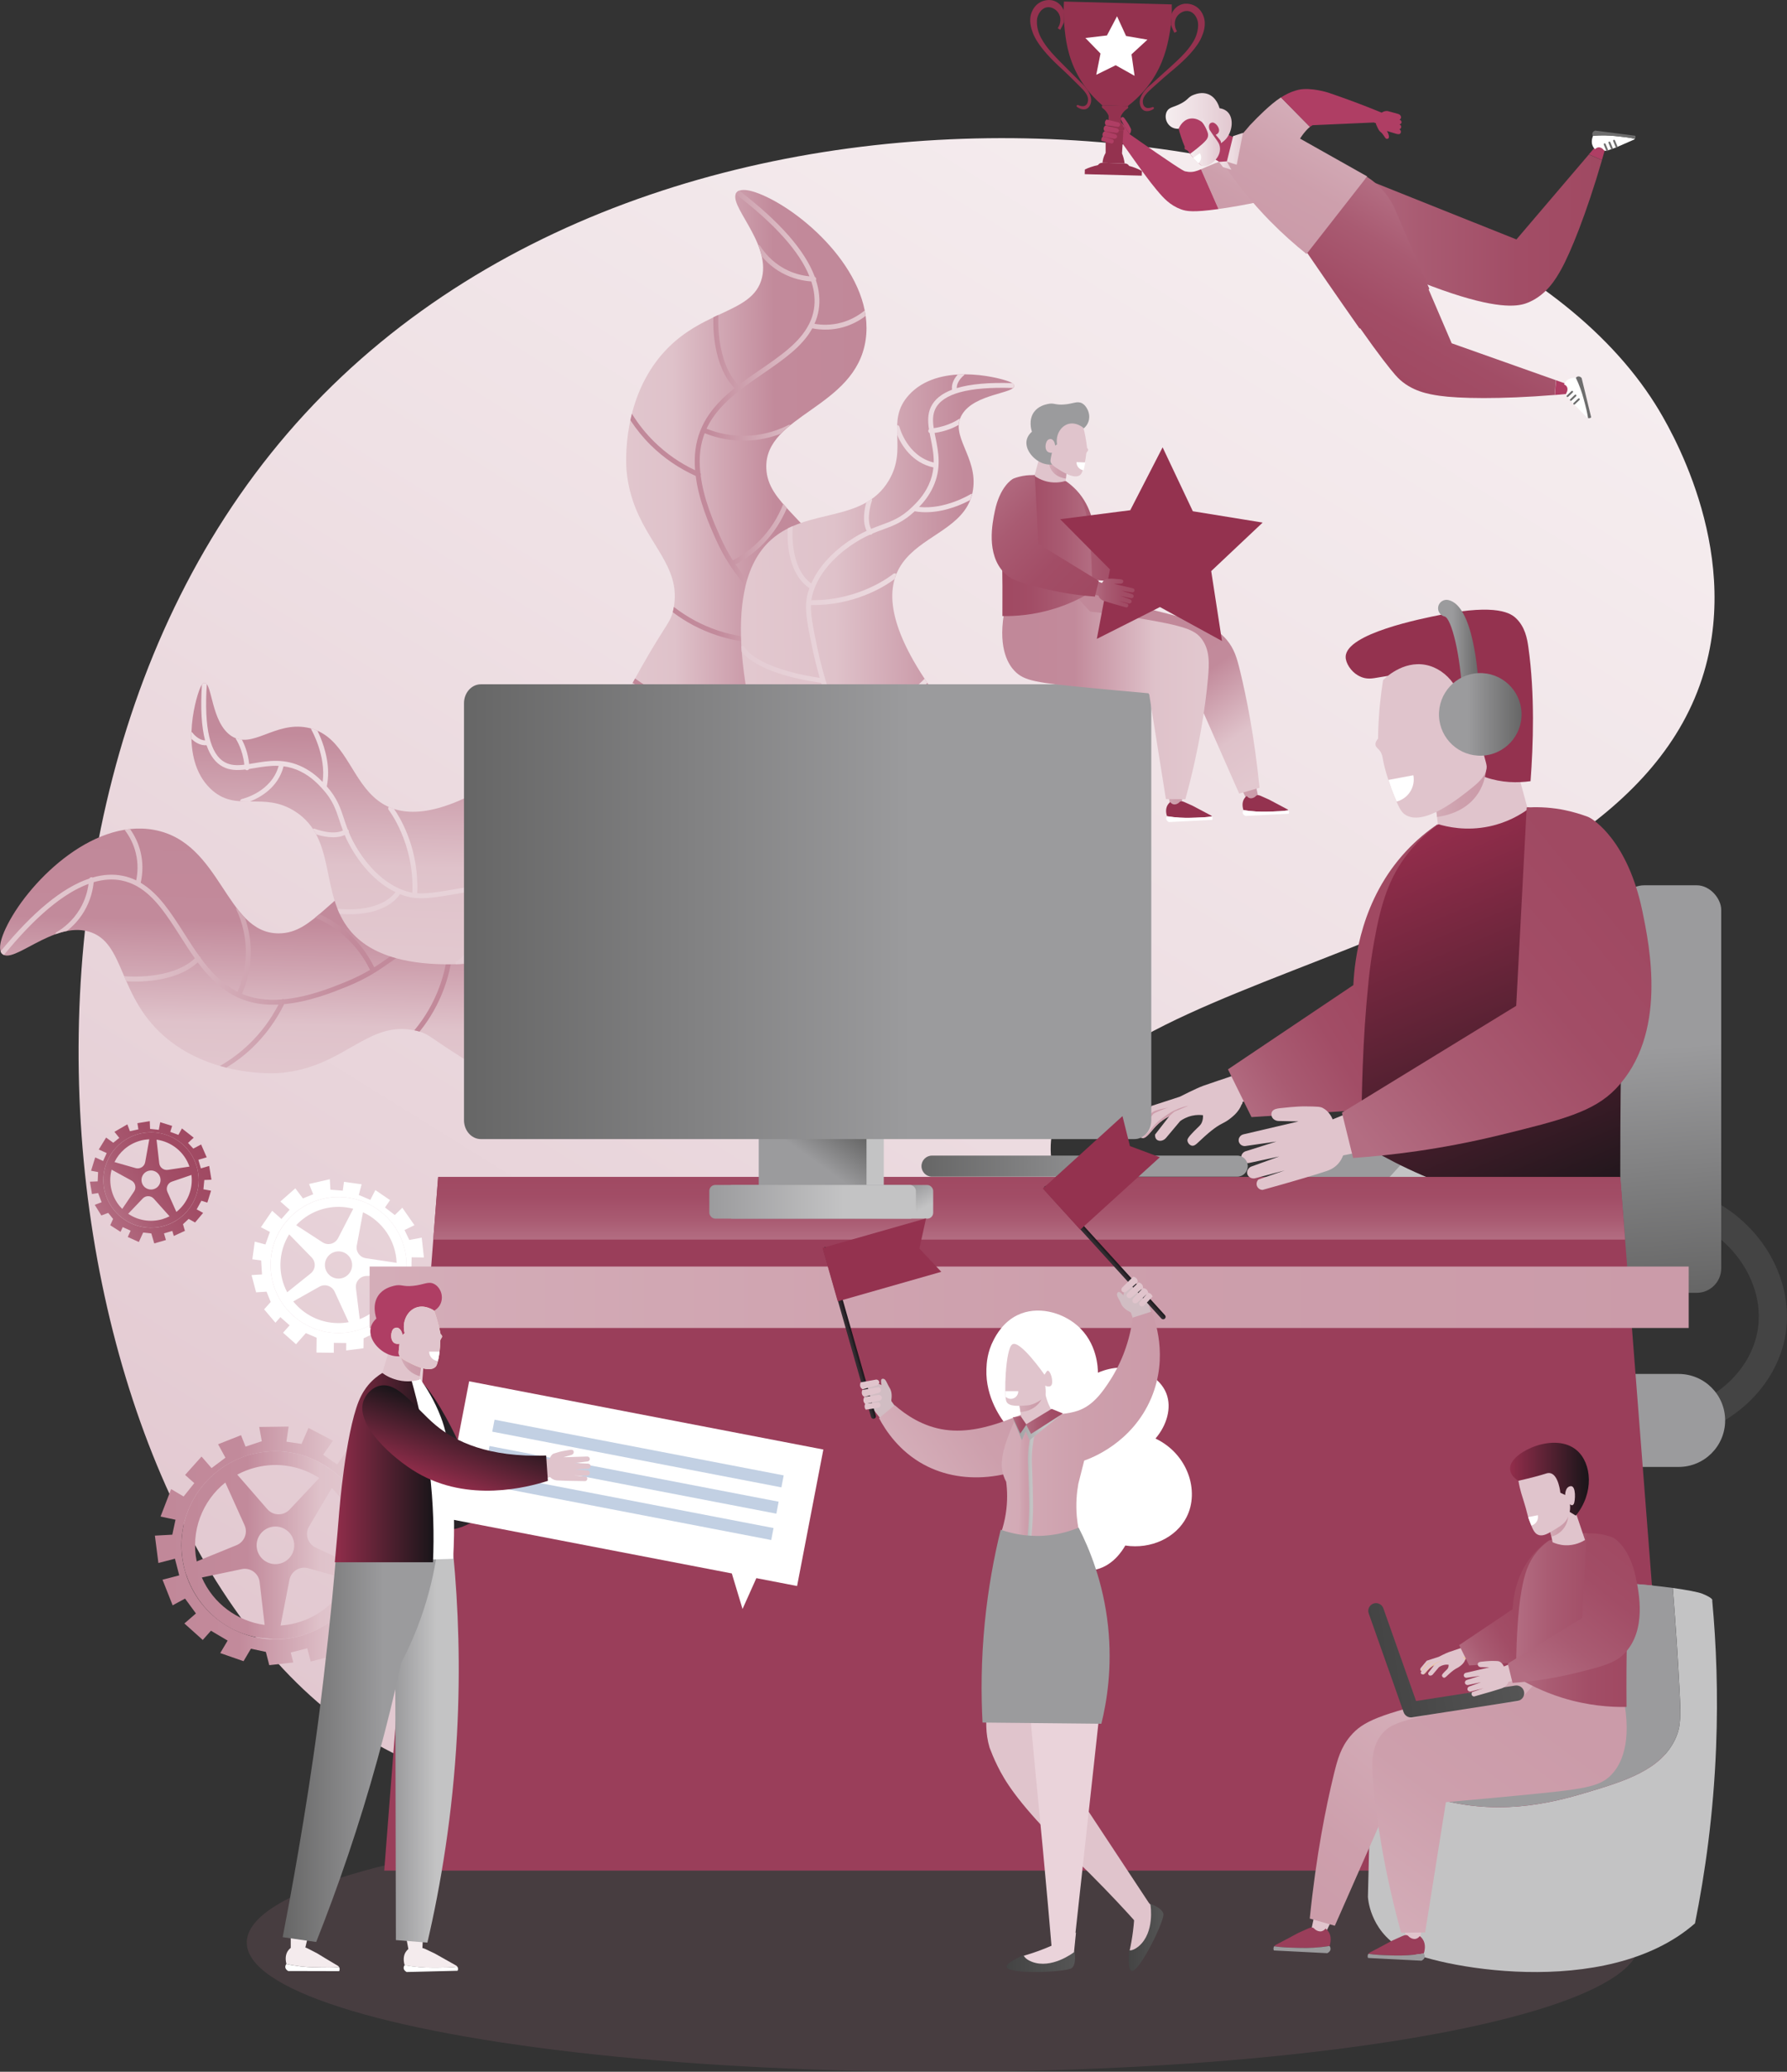 <?xml version="1.0" encoding="UTF-8"?>
<svg id="Warstwa_2" data-name="Warstwa 2" xmlns="http://www.w3.org/2000/svg" width="413.7" height="479.51" xmlns:xlink="http://www.w3.org/1999/xlink" viewBox="0 0 413.7 479.51">
  <rect x="0" y="0" width="413.7" height="479.51" fill="#333333" stroke="none"/>
  <defs>
    <linearGradient id="Gradient_bez_nazwy" data-name="Gradient bez nazwy" x1="290.01" y1="32.04" x2="66.55" y2="392.06" gradientUnits="userSpaceOnUse">
      <stop offset="0" stop-color="#f5edef"/>
      <stop offset=".39" stop-color="#efe1e5"/>
      <stop offset="1" stop-color="#e2c8d0"/>
    </linearGradient>
    <linearGradient id="Gradient_bez_nazwy_8" data-name="Gradient bez nazwy 8" x1="-982.12" y1="6341.49" x2="-1042.75" y2="6343.68" gradientTransform="translate(-1112.3 -6186.49) rotate(177.55) scale(1 -1)" gradientUnits="userSpaceOnUse">
      <stop offset="0" stop-color="#e2c8cf"/>
      <stop offset=".26" stop-color="#dfc2ca"/>
      <stop offset=".65" stop-color="#c28a9b"/>
      <stop offset="1" stop-color="#c18899"/>
    </linearGradient>
    <linearGradient id="Gradient_bez_nazwy_8-2" data-name="Gradient bez nazwy 8" x1="-1043.58" y1="6342.13" x2="-986.06" y2="6342.13" xlink:href="#Gradient_bez_nazwy_8"/>
    <linearGradient id="Gradient_bez_nazwy_8-3" data-name="Gradient bez nazwy 8" x1="-1014.26" y1="6363.55" x2="-1091.49" y2="6366.33" xlink:href="#Gradient_bez_nazwy_8"/>
    <linearGradient id="Gradient_bez_nazwy_7" data-name="Gradient bez nazwy 7" x1="-1077.23" y1="6364.46" x2="-1011.56" y2="6364.46" gradientTransform="translate(-1112.3 -6186.49) rotate(177.55) scale(1 -1)" gradientUnits="userSpaceOnUse">
      <stop offset=".35" stop-color="#eddce1"/>
      <stop offset="1" stop-color="#e4ccd3"/>
    </linearGradient>
    <linearGradient id="Gradient_bez_nazwy_327" data-name="Gradient bez nazwy 327" x1="3319.7" y1="331.43" x2="3191.91" y2="326.86" gradientTransform="translate(3584.7) rotate(-180) scale(1 -1)" gradientUnits="userSpaceOnUse">
      <stop offset="0" stop-color="#666"/>
      <stop offset=".65" stop-color="#9b9b9d"/>
    </linearGradient>
    <linearGradient id="Gradient_bez_nazwy_327-2" data-name="Gradient bez nazwy 327" x1="3194.43" y1="299.12" x2="3201.01" y2="211.6" xlink:href="#Gradient_bez_nazwy_327"/>
    <linearGradient id="Gradient_bez_nazwy_12" data-name="Gradient bez nazwy 12" x1="263.44" y1="259.01" x2="270.47" y2="259.01" gradientUnits="userSpaceOnUse">
      <stop offset="0" stop-color="#d4adb8"/>
      <stop offset=".53" stop-color="#cd9fac"/>
      <stop offset="1" stop-color="#cb9ba9"/>
    </linearGradient>
    <linearGradient id="Gradient_bez_nazwy_12-2" data-name="Gradient bez nazwy 12" x1="264.45" y1="259.67" x2="275.12" y2="259.67" xlink:href="#Gradient_bez_nazwy_12"/>
    <linearGradient id="Gradient_bez_nazwy_22" data-name="Gradient bez nazwy 22" x1="3304.16" y1="327.26" x2="3271.56" y2="306.4" gradientTransform="translate(3594.56 -.03) rotate(-178.69) scale(1 -1)" gradientUnits="userSpaceOnUse">
      <stop offset="0" stop-color="#b36d82"/>
      <stop offset=".31" stop-color="#a95b72"/>
      <stop offset=".68" stop-color="#a24d66"/>
      <stop offset="1" stop-color="#a04962"/>
    </linearGradient>
    <linearGradient id="linear-gradient" x1="-4215.99" y1="-1139.51" x2="-4185.18" y2="-1139.51" gradientTransform="translate(4601.58 308.74) rotate(-16.55)" gradientUnits="userSpaceOnUse">
      <stop offset=".35" stop-color="#e9c4a1"/>
      <stop offset="1" stop-color="#dea56e"/>
    </linearGradient>
    <linearGradient id="linear-gradient-2" x1="-4260.24" y1="-1161.14" x2="-4229.43" y2="-1161.14" gradientTransform="translate(4598.89 313.2) rotate(-16.54)" xlink:href="#linear-gradient"/>
    <linearGradient id="Gradient_bez_nazwy_176" data-name="Gradient bez nazwy 176" x1="3346.4" y1="473.26" x2="3262.95" y2="355.04" gradientTransform="translate(3594.56 -.03) rotate(-178.69) scale(1 -1)" gradientUnits="userSpaceOnUse">
      <stop offset="0" stop-color="#9b9b9d"/>
      <stop offset=".65" stop-color="#c3c3c4"/>
    </linearGradient>
    <linearGradient id="Gradient_bez_nazwy_29" data-name="Gradient bez nazwy 29" x1="327" y1="195.57" x2="364.24" y2="284.73" gradientUnits="userSpaceOnUse">
      <stop offset="0" stop-color="#922d4b"/>
      <stop offset="1" stop-color="#191519"/>
    </linearGradient>
    <linearGradient id="Gradient_bez_nazwy_12-3" data-name="Gradient bez nazwy 12" x1="331.89" y1="183.03" x2="344.09" y2="183.03" xlink:href="#Gradient_bez_nazwy_12"/>
    <linearGradient id="Gradient_bez_nazwy_327-3" data-name="Gradient bez nazwy 327" x1="3242.22" y1="151" x2="3251.79" y2="151" xlink:href="#Gradient_bez_nazwy_327"/>
    <linearGradient id="Gradient_bez_nazwy_327-4" data-name="Gradient bez nazwy 327" x1="3232.44" y1="165.34" x2="3251.57" y2="165.34" gradientTransform="translate(3588.77 134.88) rotate(-177.62) scale(1 -1)" xlink:href="#Gradient_bez_nazwy_327"/>
    <linearGradient id="linear-gradient-3" x1="3329.34" y1="407.59" x2="3332.77" y2="407.59" gradientTransform="translate(3584.7) rotate(-180) scale(1 -1)" gradientUnits="userSpaceOnUse">
      <stop offset="0" stop-color="#191519"/>
      <stop offset=".65" stop-color="#312b30"/>
    </linearGradient>
    <linearGradient id="linear-gradient-4" x1="3332.2" y1="408.89" x2="3335.62" y2="408.89" xlink:href="#linear-gradient-3"/>
    <linearGradient id="linear-gradient-5" x1="3335.05" y1="410.2" x2="3338.47" y2="410.2" xlink:href="#linear-gradient-3"/>
    <linearGradient id="linear-gradient-6" x1="3380.28" y1="403.35" x2="3383.7" y2="403.35" xlink:href="#linear-gradient-3"/>
    <linearGradient id="linear-gradient-7" x1="3383.13" y1="404.66" x2="3386.55" y2="404.66" xlink:href="#linear-gradient-3"/>
    <linearGradient id="linear-gradient-8" x1="3385.98" y1="405.96" x2="3389.4" y2="405.96" xlink:href="#linear-gradient-3"/>
    <linearGradient id="Gradient_bez_nazwy_3" data-name="Gradient bez nazwy 3" x1="408.81" y1="-86.41" x2="430.89" y2="-86.41" gradientTransform="translate(-281.51 562.27) rotate(-30.79)" gradientUnits="userSpaceOnUse">
      <stop offset="0" stop-color="#b36d82"/>
      <stop offset=".31" stop-color="#a95b72"/>
      <stop offset=".68" stop-color="#a24d66"/>
      <stop offset="1" stop-color="#a04962"/>
    </linearGradient>
    <linearGradient id="Gradient_bez_nazwy_3-2" data-name="Gradient bez nazwy 3" x1="405.74" y1="-86.33" x2="434.03" y2="-86.33" xlink:href="#Gradient_bez_nazwy_3"/>
    <linearGradient id="Gradient_bez_nazwy_4" data-name="Gradient bez nazwy 4" x1="-1623.83" y1="357.64" x2="-1580.3" y2="357.64" gradientTransform="translate(-1538.29) rotate(-180) scale(1 -1)" gradientUnits="userSpaceOnUse">
      <stop offset="0" stop-color="#e2c8cf"/>
      <stop offset=".26" stop-color="#dfc2ca"/>
      <stop offset=".65" stop-color="#c28a9b"/>
      <stop offset="1" stop-color="#c18899"/>
    </linearGradient>
    <linearGradient id="Gradient_bez_nazwy_4-2" data-name="Gradient bez nazwy 4" x1="-1629.89" y1="357.81" x2="-1574.11" y2="357.81" xlink:href="#Gradient_bez_nazwy_4"/>
    <linearGradient id="Gradient_bez_nazwy_8-4" data-name="Gradient bez nazwy 8" x1="427.42" y1="6096.26" x2="366.8" y2="6098.44" gradientTransform="translate(-6038.36 -112.82) rotate(89.42) scale(1 -1)" xlink:href="#Gradient_bez_nazwy_8"/>
    <linearGradient id="Gradient_bez_nazwy_8-5" data-name="Gradient bez nazwy 8" x1=".14" y1="220.24" x2="124.94" y2="220.24" gradientTransform="matrix(1,0,0,1,0,0)" xlink:href="#Gradient_bez_nazwy_8"/>
    <linearGradient id="Gradient_bez_nazwy_8-6" data-name="Gradient bez nazwy 8" x1="395.28" y1="6118.32" x2="318.06" y2="6121.1" gradientTransform="translate(-6038.36 -112.82) rotate(89.42) scale(1 -1)" xlink:href="#Gradient_bez_nazwy_8"/>
    <linearGradient id="Gradient_bez_nazwy_7-2" data-name="Gradient bez nazwy 7" x1="332.32" y1="6119.23" x2="397.99" y2="6119.23" gradientTransform="translate(-6038.36 -112.82) rotate(89.42) scale(1 -1)" xlink:href="#Gradient_bez_nazwy_7"/>
    <linearGradient id="Gradient_bez_nazwy_12-4" data-name="Gradient bez nazwy 12" x1="85.57" y1="300.25" x2="390.94" y2="300.25" xlink:href="#Gradient_bez_nazwy_12"/>
    <linearGradient id="Gradient_bez_nazwy_3-3" data-name="Gradient bez nazwy 3" x1="238.26" y1="286.9" x2="238.26" y2="272.42" gradientTransform="matrix(1,0,0,1,0,0)" xlink:href="#Gradient_bez_nazwy_3"/>
    <linearGradient id="Gradient_bez_nazwy_176-2" data-name="Gradient bez nazwy 176" x1="179.65" y1="262.77" x2="204.6" y2="262.77" gradientTransform="matrix(1,0,0,1,0,0)" xlink:href="#Gradient_bez_nazwy_176"/>
    <linearGradient id="Gradient_bez_nazwy_327-5" data-name="Gradient bez nazwy 327" x1="191.91" y1="257.48" x2="181.97" y2="271.38" gradientTransform="matrix(1,0,0,1,0,0)" xlink:href="#Gradient_bez_nazwy_327"/>
    <linearGradient id="Gradient_bez_nazwy_176-3" data-name="Gradient bez nazwy 176" x1="195.16" y1="283.62" x2="199.32" y2="291.11" gradientTransform="matrix(1,0,0,1,0,0)" xlink:href="#Gradient_bez_nazwy_176"/>
    <linearGradient id="Gradient_bez_nazwy_176-4" data-name="Gradient bez nazwy 176" x1="164.21" y1="278.16" x2="212.04" y2="278.16" gradientTransform="matrix(1,0,0,1,0,0)" xlink:href="#Gradient_bez_nazwy_176"/>
    <linearGradient id="Gradient_bez_nazwy_327-6" data-name="Gradient bez nazwy 327" x1="107.42" y1="211.01" x2="266.54" y2="211.01" gradientTransform="matrix(1,0,0,1,0,0)" xlink:href="#Gradient_bez_nazwy_327"/>
    <linearGradient id="Gradient_bez_nazwy_327-7" data-name="Gradient bez nazwy 327" x1="213.33" y1="269.9" x2="288.86" y2="269.9" gradientTransform="matrix(1,0,0,1,0,0)" xlink:href="#Gradient_bez_nazwy_327"/>
    <linearGradient id="Gradient_bez_nazwy_22-2" data-name="Gradient bez nazwy 22" x1="312.95" y1="261.11" x2="375.02" y2="210.32" gradientTransform="matrix(1,0,0,1,0,0)" xlink:href="#Gradient_bez_nazwy_22"/>
    <linearGradient id="Gradient_bez_nazwy_22-3" data-name="Gradient bez nazwy 22" x1="9661.29" y1="603.91" x2="9647.38" y2="595.02" gradientTransform="translate(10009.86 -.03) rotate(-178.69) scale(1 -1)" xlink:href="#Gradient_bez_nazwy_22"/>
    <linearGradient id="Gradient_bez_nazwy_31" data-name="Gradient bez nazwy 31" x1="9661.23" y1="627.17" x2="9697.93" y2="675.36" gradientTransform="translate(10009.86 -.03) rotate(-178.69) scale(1 -1)" gradientUnits="userSpaceOnUse">
      <stop offset="0" stop-color="#d4adb8"/>
      <stop offset=".53" stop-color="#cd9fac"/>
      <stop offset="1" stop-color="#cb9ba9"/>
    </linearGradient>
    <linearGradient id="Gradient_bez_nazwy_31-2" data-name="Gradient bez nazwy 31" x1="9679.3" y1="666.17" x2="9643.71" y2="615.76" xlink:href="#Gradient_bez_nazwy_31"/>
    <linearGradient id="Gradient_bez_nazwy_22-4" data-name="Gradient bez nazwy 22" x1="350.99" y1="374.95" x2="376.61" y2="374.95" gradientTransform="matrix(1,0,0,1,0,0)" xlink:href="#Gradient_bez_nazwy_22"/>
    <linearGradient id="Gradient_bez_nazwy_347" data-name="Gradient bez nazwy 347" x1="-7912.25" y1="-975.12" x2="-7879.51" y2="-975.12" gradientTransform="translate(8286.01 117.77) rotate(-8.95)" gradientUnits="userSpaceOnUse">
      <stop offset="0" stop-color="#444"/>
      <stop offset="1" stop-color="#555"/>
    </linearGradient>
    <linearGradient id="Gradient_bez_nazwy_22-5" data-name="Gradient bez nazwy 22" x1="-8135.53" y1="-2670.57" x2="-8101.79" y2="-2690.64" gradientTransform="translate(8910.5 42.93) rotate(-20.49)" xlink:href="#Gradient_bez_nazwy_22"/>
    <linearGradient id="Gradient_bez_nazwy_29-2" data-name="Gradient bez nazwy 29" x1="349.6" y1="342.36" x2="367.84" y2="342.36" xlink:href="#Gradient_bez_nazwy_29"/>
    <linearGradient id="Gradient_bez_nazwy_12-5" data-name="Gradient bez nazwy 12" x1="358.12" y1="352.45" x2="363.06" y2="352.45" xlink:href="#Gradient_bez_nazwy_12"/>
    <linearGradient id="Gradient_bez_nazwy_15" data-name="Gradient bez nazwy 15" x1="-5693.38" y1="5021.79" x2="-5662.1" y2="5021.79" gradientTransform="translate(1957.25 -7047.91) rotate(-35.3)" gradientUnits="userSpaceOnUse">
      <stop offset="0" stop-color="#d4adb8"/>
      <stop offset=".53" stop-color="#cd9fac"/>
      <stop offset="1" stop-color="#cb9ba9"/>
    </linearGradient>
    <linearGradient id="Gradient_bez_nazwy_15-2" data-name="Gradient bez nazwy 15" x1="231.79" y1="330.51" x2="268.49" y2="330.51" gradientTransform="matrix(1,0,0,1,0,0)" xlink:href="#Gradient_bez_nazwy_15"/>
    <linearGradient id="Gradient_bez_nazwy_12-6" data-name="Gradient bez nazwy 12" x1="235.9" y1="323.82" x2="241.66" y2="323.82" xlink:href="#Gradient_bez_nazwy_12"/>
    <linearGradient id="Gradient_bez_nazwy_176-5" data-name="Gradient bez nazwy 176" x1="236.15" y1="343.45" x2="240.14" y2="343.45" gradientTransform="matrix(1,0,0,1,0,0)" xlink:href="#Gradient_bez_nazwy_176"/>
    <linearGradient id="Gradient_bez_nazwy_15-3" data-name="Gradient bez nazwy 15" x1="235.26" y1="343.45" x2="239.26" y2="343.45" gradientTransform="matrix(1,0,0,1,0,0)" xlink:href="#Gradient_bez_nazwy_15"/>
    <linearGradient id="Gradient_bez_nazwy_176-6" data-name="Gradient bez nazwy 176" x1="234.57" y1="330.45" x2="245.49" y2="330.45" gradientTransform="matrix(1,0,0,1,0,0)" xlink:href="#Gradient_bez_nazwy_176"/>
    <linearGradient id="Gradient_bez_nazwy_22-6" data-name="Gradient bez nazwy 22" x1="234.48" y1="329.78" x2="237.62" y2="329.78" gradientTransform="matrix(1,0,0,1,0,0)" xlink:href="#Gradient_bez_nazwy_22"/>
    <linearGradient id="Gradient_bez_nazwy_22-7" data-name="Gradient bez nazwy 22" x1="237.53" y1="328.98" x2="246.08" y2="328.98" gradientTransform="matrix(1,0,0,1,0,0)" xlink:href="#Gradient_bez_nazwy_22"/>
    <linearGradient id="Gradient_bez_nazwy_347-2" data-name="Gradient bez nazwy 347" x1="261.28" y1="448.38" x2="269.34" y2="448.38" gradientTransform="matrix(1,0,0,1,0,0)" xlink:href="#Gradient_bez_nazwy_347"/>
    <linearGradient id="Gradient_bez_nazwy_347-3" data-name="Gradient bez nazwy 347" x1="233.04" y1="454.02" x2="248.88" y2="454.02" gradientTransform="matrix(1,0,0,1,0,0)" xlink:href="#Gradient_bez_nazwy_347"/>
    <linearGradient id="linear-gradient-9" x1="260.71" y1="412.09" x2="261.84" y2="412.09" gradientTransform="translate(-167.67 -16.06) rotate(-15.93)" gradientUnits="userSpaceOnUse">
      <stop offset=".35" stop-color="#312b30"/>
      <stop offset="1" stop-color="#191519"/>
    </linearGradient>
    <linearGradient id="linear-gradient-10" x1="358.91" y1="409.66" x2="360.04" y2="409.66" gradientTransform="translate(-285.79 228.64) rotate(-42.28)" xlink:href="#linear-gradient-9"/>
    <linearGradient id="linear-gradient-11" x1="5407.52" y1="336.64" x2="5428.77" y2="336.64" gradientTransform="translate(-5310.43)" xlink:href="#linear-gradient-3"/>
    <linearGradient id="Gradient_bez_nazwy_176-7" data-name="Gradient bez nazwy 176" x1="91.5" y1="404.58" x2="106.19" y2="404.58" gradientTransform="matrix(1,0,0,1,0,0)" xlink:href="#Gradient_bez_nazwy_176"/>
    <linearGradient id="Gradient_bez_nazwy_327-8" data-name="Gradient bez nazwy 327" x1="65.43" y1="403.49" x2="101.41" y2="403.49" gradientTransform="matrix(1,0,0,1,0,0)" xlink:href="#Gradient_bez_nazwy_327"/>
    <linearGradient id="Gradient_bez_nazwy_29-3" data-name="Gradient bez nazwy 29" x1="7642.88" y1="339.68" x2="7665.73" y2="339.68" gradientTransform="translate(-7565.37)" xlink:href="#Gradient_bez_nazwy_29"/>
    <linearGradient id="Gradient_bez_nazwy_12-7" data-name="Gradient bez nazwy 12" x1="92.79" y1="316.22" x2="97.48" y2="316.22" xlink:href="#Gradient_bez_nazwy_12"/>
    <linearGradient id="Gradient_bez_nazwy_24" data-name="Gradient bez nazwy 24" x1="5506.58" y1="3545.2" x2="5523.87" y2="3545.2" gradientTransform="translate(-5074.26 4355.84) rotate(-70.56)" gradientUnits="userSpaceOnUse">
      <stop offset="0" stop-color="#922d4b"/>
      <stop offset="1" stop-color="#191519"/>
    </linearGradient>
    <linearGradient id="Gradient_bez_nazwy_22-8" data-name="Gradient bez nazwy 22" x1="309.88" y1="53.24" x2="370.86" y2="53.24" gradientTransform="matrix(1,0,0,1,0,0)" xlink:href="#Gradient_bez_nazwy_22"/>
    <linearGradient id="Gradient_bez_nazwy_22-9" data-name="Gradient bez nazwy 22" x1="1412.48" y1="164.91" x2="1449.53" y2="164.91" gradientTransform="translate(908.69 -1248.51) rotate(120.14) scale(1 -1)" xlink:href="#Gradient_bez_nazwy_22"/>
    <linearGradient id="Gradient_bez_nazwy_31-3" data-name="Gradient bez nazwy 31" x1="1422.01" y1="108.86" x2="1436.19" y2="108.86" gradientTransform="translate(908.69 -1248.51) rotate(120.14) scale(1 -1)" xlink:href="#Gradient_bez_nazwy_31"/>
    <linearGradient id="Gradient_bez_nazwy-2" data-name="Gradient bez nazwy" x1="269.86" y1="27.68" x2="285.15" y2="27.68" xlink:href="#Gradient_bez_nazwy"/>
    <linearGradient id="Gradient_bez_nazwy-3" data-name="Gradient bez nazwy" x1="275.51" y1="32.98" x2="282.44" y2="32.98" xlink:href="#Gradient_bez_nazwy"/>
    <linearGradient id="Gradient_bez_nazwy_31-4" data-name="Gradient bez nazwy 31" x1="1406.59" y1="120.02" x2="1434.98" y2="120.02" gradientTransform="translate(908.69 -1248.51) rotate(120.14) scale(1 -1)" xlink:href="#Gradient_bez_nazwy_31"/>
    <linearGradient id="Gradient_bez_nazwy_7-3" data-name="Gradient bez nazwy 7" x1="284.02" y1="34.43" x2="287.76" y2="34.43" gradientTransform="matrix(1,0,0,1,0,0)" xlink:href="#Gradient_bez_nazwy_7"/>
    <linearGradient id="Gradient_bez_nazwy_7-4" data-name="Gradient bez nazwy 7" x1="282.19" y1="38.32" x2="285.07" y2="38.32" gradientTransform="matrix(1,0,0,1,0,0)" xlink:href="#Gradient_bez_nazwy_7"/>
    <linearGradient id="Gradient_bez_nazwy_22-10" data-name="Gradient bez nazwy 22" x1="246.69" y1="123.05" x2="263.51" y2="123.05" gradientTransform="matrix(1,0,0,1,0,0)" xlink:href="#Gradient_bez_nazwy_22"/>
    <linearGradient id="Gradient_bez_nazwy_12-8" data-name="Gradient bez nazwy 12" x1="269.56" y1="182.18" x2="274.27" y2="182.18" xlink:href="#Gradient_bez_nazwy_12"/>
    <linearGradient id="Gradient_bez_nazwy_12-9" data-name="Gradient bez nazwy 12" x1="285.02" y1="181.02" x2="291.34" y2="181.02" xlink:href="#Gradient_bez_nazwy_12"/>
    <linearGradient id="Gradient_bez_nazwy_8-7" data-name="Gradient bez nazwy 8" x1="-1138.99" y1="183.78" x2="-1115.02" y2="149.05" gradientTransform="translate(-852.58) rotate(-180) scale(1 -1)" xlink:href="#Gradient_bez_nazwy_8"/>
    <linearGradient id="Gradient_bez_nazwy_8-8" data-name="Gradient bez nazwy 8" x1="-1132.42" y1="160.91" x2="-1084.6" y2="160.91" gradientTransform="translate(-852.58) rotate(-180) scale(1 -1)" xlink:href="#Gradient_bez_nazwy_8"/>
    <linearGradient id="Gradient_bez_nazwy_22-11" data-name="Gradient bez nazwy 22" x1="-1105.4" y1="126.25" x2="-1084.6" y2="126.25" gradientTransform="translate(-852.58) rotate(-180) scale(1 -1)" xlink:href="#Gradient_bez_nazwy_22"/>
    <linearGradient id="Gradient_bez_nazwy_12-10" data-name="Gradient bez nazwy 12" x1="242.81" y1="108.65" x2="247.03" y2="108.65" xlink:href="#Gradient_bez_nazwy_12"/>
    <linearGradient id="Gradient_bez_nazwy_22-12" data-name="Gradient bez nazwy 22" x1="253.09" y1="137.28" x2="262.66" y2="137.28" gradientTransform="matrix(1,0,0,1,0,0)" xlink:href="#Gradient_bez_nazwy_22"/>
    <linearGradient id="Gradient_bez_nazwy_22-13" data-name="Gradient bez nazwy 22" x1="-1080.73" y1="113.51" x2="-1104.85" y2="137.32" gradientTransform="translate(-852.58) rotate(-180) scale(1 -1)" xlink:href="#Gradient_bez_nazwy_22"/>
  </defs>
  <ellipse cx="218.33" cy="449.6" rx="161.2" ry="29.91" fill="#bb7d8f" isolation="isolate" opacity=".15" stroke-width="0"/>
  <path d="M383.19,93.53c3.13,4.97,19.93,32.96,11.29,62.07-19.63,66.08-149.64,68.12-151.23,109.47-.81,21.14,32.94,26.2,34.99,49.66,3.97,45.56-114.99,122.81-183.96,92.55C15.99,372.94-17.62,191.48,70.57,95.79,158.68.17,338.54,22.59,383.19,93.53Z" fill="url(#Gradient_bez_nazwy)" stroke-width="0"/>
  <g>
    <path d="M148.37,154.62c5.96-10.53,6.84-10.39,7.51-13.52.43-2.03.43-3.84.13-5.54-1.41-8.07-9.6-13.52-10.93-26.3-.09-.82-1.34-14.7,6.9-25.67,9.24-12.29,22.29-10.43,24.43-19.35,1.99-8.32-8.35-17.16-5.79-19.77.34-.35,1.53-1.21,5.87.66,10.2,4.38,26.09,18.84,23.91,33.56-2.35,15.82-23.42,17.27-23,29.65.28,8.26,9.79,11.38,16.9,24.94,1.02,1.94,1.99,4.1,2.87,6.52,1.35,3.68,2.36,7.57,1.87,12.2-.82,7.88-5.47,13.36-7.86,15.81l-7.88.68-43.13,1.85c1.92-4.01,4.65-9.44,8.2-15.71Z" fill="url(#Gradient_bez_nazwy_8)" stroke-width="0"/>
    <path d="M172.19,166.2c-4.47.03-8.9-.61-13.17-1.93-4.5-1.39-8.72-3.49-12.55-6.24.18-.33.36-.66.55-.99,3.76,2.71,7.9,4.78,12.33,6.15,4.32,1.33,8.79,1.96,13.31,1.88,2.49-6.11,3.8-11.53,3.91-16.25-3.64-.05-7.23-.65-10.68-1.8-3.66-1.21-7.07-3.01-10.15-5.33.05-.19.1-.38.14-.59.05-.21.08-.42.12-.63,3.1,2.4,6.54,4.25,10.25,5.48,3.34,1.11,6.81,1.69,10.32,1.74-.06-3.43-.78-6.46-2.17-9.08-.81-1.54-1.77-2.8-2.88-4.26-1.79-2.37-3.82-5.05-5.93-9.8-1.35-3.04-3.79-8.54-4.53-14.39-3.89-1.76-7.39-4.14-10.4-7.11-1.77-1.75-3.35-3.7-4.73-5.79.11-.49.23-.99.35-1.5,0,.01.02.02.03.03,1.45,2.35,3.18,4.52,5.14,6.45,2.76,2.72,5.94,4.93,9.47,6.6-.13-1.58-.12-3.18.08-4.75.83-6.38,4.56-10.66,9.07-14.26-5.04-5.12-4.99-14.33-4.91-16.4.38-.18.75-.36,1.12-.53.02.06.03.13.03.2,0,.11-.65,10.75,4.67,16.03,1.64-1.25,3.35-2.43,5.05-3.59,4.62-3.17,9.03-6.2,11.18-10.36.02-.06.05-.11.09-.16.54-1.07.93-2.22,1.13-3.47.33-2.04.12-4.18-.61-6.41-1.78-.12-4.26-.58-6.84-1.99-2.05-1.13-3.56-2.54-4.65-3.84-.2-.88-.48-1.76-.82-2.62.19,0,.37.08.48.25.96,1.51,2.7,3.65,5.53,5.21,2.17,1.19,4.26,1.65,5.87,1.81-2.32-5.76-8.03-12.13-17.08-19.04.07-.18.16-.34.3-.48.09-.09.25-.22.5-.33,9.4,7.19,15.26,13.88,17.52,19.97.2.09.33.3.32.53,0,.08-.03.16-.06.23.78,2.39.99,4.68.64,6.88-.19,1.15-.52,2.22-.97,3.23,1.61.28,3.85.39,6.34-.31,1.91-.54,3.74-1.5,5.28-2.78.08.42.15.85.21,1.27-1.55,1.18-3.33,2.07-5.18,2.6-1.23.34-2.4.51-3.48.55-1.43.06-2.68-.08-3.68-.28-2.32,4.23-6.75,7.28-11.39,10.46-1.75,1.2-3.51,2.41-5.18,3.7-.02.05-.04.09-.08.13-.08.09-.19.14-.3.17-3.13,2.46-5.88,5.23-7.53,8.77,2.81,1.12,5.87,1.69,8.89,1.64,3.48-.04,6.97-.92,10.09-2.5.15-.08.31-.08.45-.02-.81.66-1.56,1.34-2.24,2.04-2.44.93-5.04,1.48-7.64,1.59-.21,0-.43.02-.64.02-3.17.05-6.39-.55-9.34-1.73-.47,1.23-.82,2.54-1,3.96-.22,1.73-.2,3.5,0,5.25.11.16.15.36.07.55,0,0,0,0,0,0,.72,5.67,3.11,11.05,4.44,14.03,1.03,2.31,2.04,4.12,3.01,5.64,2.34-1.23,4.45-2.81,6.29-4.69,2.35-2.41,4.16-5.23,5.39-8.39.27.31.55.62.84.94-1.29,3.08-3.1,5.85-5.42,8.23-1.89,1.94-4.07,3.57-6.47,4.85.75,1.11,1.48,2.07,2.17,2.99,1.09,1.44,2.12,2.8,2.97,4.42,1.5,2.83,2.26,6.1,2.3,9.79.1.1.16.24.17.39,0,.16-.07.3-.17.4-.09,4.96-1.46,10.67-4.1,17.08-.01.06-.04.11-.07.16-.41,1-.86,2.01-1.33,3.04l-1.27.05c.45-.95.87-1.89,1.26-2.82Z" fill="url(#Gradient_bez_nazwy_8-2)" stroke-width="0"/>
    <path d="M172.54,135.81c1.23-5.22,3.45-8.64,6.02-10.92,8.35-7.44,21.23-3.74,27.17-13.63,4.61-7.68-.88-13.68,4.66-19.81,6.77-7.49,20.18-4.29,23.18-3.15.52.2,1.17.5,1.22.97.19,1.82-9.14,1.81-12.07,6.66-2.98,4.93,3.7,9.83,2.54,17.41-1.19,7.82-9.43,9.88-14.57,14.92-1.24,1.21-2.29,2.59-3.03,4.26-2.47,5.6-1.84,15.51,13.68,34.34l-46.66,2c-3.65-15.5-3.81-25.94-2.13-33.04Z" fill="url(#Gradient_bez_nazwy_8-3)" stroke-width="0"/>
    <path d="M171.63,149.54c.28-.13.61,0,.75.27.02.05,2.47,4.85,17.39,7.08-.6-2.1-1.18-4.33-1.65-6.61-1.34-6.46-2.02-9.71-1.1-13.02.11-.39.24-.77.37-1.14-5.38-3.59-5.14-12-5.03-13.81.36-.18.72-.36,1.09-.52.04.09.07.19.06.29,0,.1-.83,9.29,4.31,12.96,2.63-6.01,8.39-9.79,10.95-11.23.65-.36,1.27-.67,1.86-.95-1.1-2.21-.46-5.24-.07-6.61.43-.24.84-.5,1.25-.79.07.14.1.3.04.46-.02.04-1.44,4.07-.19,6.49.83-.34,1.61-.63,2.34-.9,2.49-.91,4.63-1.69,7.18-4.18.99-.96,2.64-2.57,3.8-5.08.65-1.41.98-2.76,1.11-4.06-4.97-1.09-7.39-5.18-8.39-7.5-.02-.78-.04-1.55-.01-2.31.24,0,.46.17.53.42.02.07,1.77,6.77,7.94,8.25.03-1.97-.34-3.81-.69-5.52-.09-.44-.18-.87-.26-1.3-.17-.09-.29-.25-.31-.45-.01-.17.05-.32.16-.43-.28-1.83-.32-3.58.47-5.21.84-1.72,2.46-3.02,4.86-3.94-.18-1.53.68-2.8,1.35-3.54.53-.03,1.06-.05,1.58-.05-.04.1-.09.19-.18.26-.02.01-1.68,1.32-1.65,2.96,3.14-.95,7.41-1.33,12.87-1.16.23.16.39.35.42.57.02.21-.08.39-.29.56-10.18-.34-16.22,1.28-17.95,4.83-.65,1.34-.63,2.82-.38,4.46,3.46-.45,5.78-2.07,5.8-2.09.08-.06.18-.08.27-.09-.17.47-.26.95-.28,1.43-.98.56-2.96,1.51-5.59,1.86.07.36.14.72.22,1.1.67,3.32,1.44,7.08-.57,11.42-.96,2.08-2.25,3.6-3.24,4.62,6.03.65,11.88-2.93,11.94-2.97.1-.06.22-.08.34-.07-.12.51-.28.98-.46,1.44-1.52.83-5.29,2.61-9.58,2.8-1.06.05-2.15-.01-3.25-.21-2.63,2.49-4.94,3.34-7.37,4.23-.78.28-1.57.57-2.41.93-.04.06-.08.12-.14.16-.09.07-.2.11-.31.11-.05,0-.09,0-.14-.01-.65.29-1.33.63-2.06,1.03-2.74,1.54-9.31,5.86-11.22,12.76-.13.45-.21.91-.28,1.38,11.45.1,18.89-6.03,18.96-6.09.21-.18.5-.16.71,0-.16.38-.3.79-.42,1.21-1.69,1.28-8.06,5.58-17.52,5.98-.59.03-1.2.03-1.82.02-.08,2.44.53,5.36,1.49,9.99,1.42,6.85,3.83,13.48,5.06,16.64,12.89-2,19.5-9.31,19.56-9.39.06-.07.15-.12.23-.15.2.3.4.6.61.9-.31.35-6.88,7.6-19.98,9.71.03.07.06.14.08.21l-1.2.05c-.8-1.98-2.18-5.61-3.48-9.95-13.21-1.89-17.3-5.77-18.41-7.23-.03-.44-.06-.88-.09-1.31,0,0,0,0,0,0Z" fill="url(#Gradient_bez_nazwy_7)" stroke-width="0"/>
  </g>
  <g>
    <path d="M389.21,332.81c12.8-2.93,22.53-12.75,24.23-24.44,1.08-7.47-1.24-15.45-6.37-21.88-5.3-6.64-12.97-10.99-21.6-12.24l-.94,6.45c6.98,1.01,13.17,4.51,17.44,9.86,4.01,5.03,5.84,11.18,5.01,16.87-1.31,9.05-9.04,16.69-19.23,19.02l1.46,6.35Z" fill="#444" stroke-width="0"/>
    <circle cx="300.79" cy="409.28" r="10.32" transform="translate(-151.39 640.63) rotate(-80.78)" fill="#595959" stroke-width="0"/>
    <circle cx="380.76" cy="409.39" r="10.32" transform="translate(-34.53 783.71) rotate(-89.11)" fill="#595959" stroke-width="0"/>
    <path d="M306.11,409.28c0,2.94-2.38,5.32-5.32,5.32s-5.32-2.38-5.32-5.32,2.38-5.32,5.32-5.32,5.32,2.38,5.32,5.32Z" fill="#dda36c" stroke-width="0"/>
    <path d="M386.09,409.39c0,2.94-2.38,5.32-5.32,5.32s-5.32-2.38-5.32-5.32,2.38-5.32,5.32-5.32,5.32,2.38,5.32,5.32Z" fill="#dda36c" stroke-width="0"/>
    <rect x="331.91" y="328.99" width="15.65" height="71.06" fill="#444" stroke-width="0"/>
    <path d="M388.62,339.52h-97.79c-5.94,0-10.76-4.82-10.76-10.76h0c0-5.94,4.82-10.76,10.76-10.76h97.79c5.94,0,10.76,4.82,10.76,10.76h0c0,5.94-4.82,10.76-10.76,10.76Z" fill="url(#Gradient_bez_nazwy_327)" stroke-width="0"/>
    <rect x="284.96" y="395.48" width="109.53" height="12.39" fill="#444" stroke-width="0"/>
    <rect x="375" y="204.9" width="23.47" height="94.32" rx="5.67" ry="5.67" fill="url(#Gradient_bez_nazwy_327-2)" stroke-width="0"/>
  </g>
  <g>
    <path d="M287.67,254.96c-.09.33-.25.79-.51,1.29-.36.68-.92,1.49-2.2,2.51-1.59,1.28-1.96,1.04-3.83,2.41-.95.7-1.79,1.44-2.19,1.8-1.74,1.55-2.27,2.34-3,2.2-.54-.1-.99-.66-1.04-1.18-.03-.29.05-.66,1.45-2.09,1.16-1.19,1.56-1.39,1.87-2.09.29-.66.3-1.29.27-1.7-.59-.07-1.48-.11-2.51.12-1.29.29-2.23.85-2.76,1.24-1.09,1.3-2.18,2.6-3.28,3.9-.63.74-1.6.84-2.12.42-.48-.4-.42-1.12-.41-1.2l3.28-4.23c-1.15.59-1.96,1.22-2.49,1.7-1.74,1.58-2.62,3.41-3.7,3.34-.59-.04-.89-.38-.89-.38-.05-.06-.25-.28-.23-.56,0-.2.11-.33.46-.81-.18-.08-.5-.25-.65-.59-.18-.42.01-.86.16-1.15.14-.29,3.8-4.47,3.24-3.95l6.55-2.13s3.84-1.96,5.37-2.51c1.53-.55,5.53-1.88,5.53-1.88l5.45-1.86c1.19,2.09,2.38,4.18,3.57,6.28-1.8.36-3.6.73-5.39,1.09Z" fill="#e0c4cc" stroke-width="0"/>
    <path d="M266.79,257.44c-.41.29-.6.59-.92,1.02-.28.37-.09.08-1.07,1.26-.37.44-.83,1.01-1.36,1.68.14.13.3.21.4.25,1.08-1.3,2.17-2.61,3.25-3.91.21-.11.43-.22.65-.33.95-.45,1.86-.79,2.72-1.05-.59.1-1.86.33-2.92.7-.23.08-.48.18-.76.38Z" fill="url(#Gradient_bez_nazwy_12)" stroke-width="0"/>
    <path d="M287.67,254.96c.17-.03.34-.07.51-.1-.19-.22-.54-.56-1.07-.81-.62-.29-1.17-.31-1.46-.3,1.06.37,1.65,1.4,1.87,1.87.09-.24.13-.47.16-.66Z" fill="#e0c4cc" stroke-width="0"/>
    <path d="M269.65,258.37c-.77.56-1.93,1.4-3.01,2.72-.3.36-.45.59-.88,1.06-.52.57-1,.99-1.31,1.25,0,0,.02,0,.03,0,0,0,.02,0,.03,0,1.07.07,1.96-1.76,3.7-3.34.53-.48,1.34-1.12,2.49-1.7,0,0,1-1,1.27-1.11.26-.11,3.17-1.33,3.17-1.33-1.84.37-3.19,1.01-4.06,1.51-.61.35-1.06.68-1.41.94Z" fill="url(#Gradient_bez_nazwy_12-2)" stroke-width="0"/>
  </g>
  <path d="M332.87,190.72c-2.4,1.62-4.91,3.67-7.33,6.26-10.38,11.15-11.95,24.97-12.23,31.02-9.68,6.5-19.35,13-29.03,19.5,1.82,3.68,3.64,7.37,5.45,11.05,12.46-.8,24.93-1.6,37.39-2.4,1.92-21.81,3.83-43.62,5.75-65.43Z" fill="url(#Gradient_bez_nazwy_22)" stroke-width="0"/>
  <path d="M255.31,407.45c-.7-8.19-1.41-16.37-2.11-24.56l13.6-.49c-1.31,8.69-2.63,17.38-3.94,26.08-2.52-.34-5.03-.68-7.55-1.02Z" fill="#f2dcc6" stroke-width="0"/>
  <g>
    <path d="M246.08,415.86c-4.02-.13-6.99-.23-11.09-.8.28-.41.61-.63.73-.7,5.41-2.84,9.6-5.05,12.27-6.51l4.07-1.82c1.99-.91,3.01-1.4,4.03-1,.73.29.62.7,1.66,1.29.49.27,1.63.92,2.97.6,1.16-.27,1.85-1.12,2.1-1.47,0,0,4.37,2.62,2.23,9.43-1.06.17-2.57.4-4.39.6-5.87.65-10.38.52-14.59.39Z" fill="url(#linear-gradient)" stroke-width="0"/>
    <path d="M234.99,415.05c4.1.57,7.07.67,11.09.8,4.21.14,8.72.26,14.59-.39,1.82-.2,3.33-.43,4.39-.6,0,0,1.82,2.27-1.22,3.92l-29.02-1.47c-.07-.15-.39-.87-.1-1.73.07-.21.17-.38.27-.53Z" fill="#312b30" stroke-width="0"/>
  </g>
  <path d="M203.88,402.57c1.71-8.04,3.41-16.07,5.12-24.11l13.16,3.48c-3.78,7.93-7.57,15.87-11.35,23.8-2.31-1.06-4.62-2.12-6.92-3.17Z" fill="#f2dcc6" stroke-width="0"/>
  <g>
    <path d="M194.93,411.76c-4.02-.13-6.99-.23-11.09-.8.28-.41.61-.63.73-.7,5.41-2.84,9.6-5.05,12.27-6.51l4.07-1.82c1.99-.91,3.01-1.4,4.03-1,.73.29.62.7,1.66,1.29.49.27,1.63.92,2.97.6,1.16-.27,1.85-1.12,2.1-1.47,0,0,4.37,2.63,2.22,9.43-1.06.17-2.57.4-4.39.6-5.88.65-10.38.52-14.59.39Z" fill="url(#linear-gradient-2)" stroke-width="0"/>
    <path d="M183.83,410.95c4.1.57,7.07.67,11.09.8,4.21.14,8.72.27,14.59-.39,1.82-.2,3.33-.43,4.39-.6,0,0,1.82,2.27-1.22,3.92l-29.02-1.47c-.07-.15-.39-.87-.1-1.73.07-.21.17-.38.27-.53Z" fill="#312b30" stroke-width="0"/>
  </g>
  <path d="M216.76,399.8c11.51-26.13,23.02-52.25,34.54-78.38,9.09,2.94,23.68,6.51,41.67,5.71,17.21-.77,39.32-1.83,52.38-18.27,10.38-13.07,9.73-29.74,8.68-38.1-9.05-3.99-18.09-7.98-27.14-11.97-7.46,3.73-14.91,7.46-22.37,11.19-6.68,1.5-16,3.64-27.1,6.33-35.98,8.74-45.28,12.32-52.21,20.54-5.2,6.16-6.96,12.44-9,20.81-4.29,17.66-9.59,43.8-13.06,78.24,4.53,1.3,9.07,2.6,13.61,3.9Z" fill="#9b9b9d" stroke-width="0"/>
  <path d="M265.81,403.43c3.76-23.57,7.51-47.13,11.27-70.7,15.7-1.38,29.09-2.63,39.48-3.64,35.53-3.43,43.97-4.5,50.5-11.38,3.23-3.41,11.08-13.57,7.11-37.84-15.06-5.14-30.11-10.28-45.17-15.42-4.16,4.54-8.32,9.08-12.49,13.63-7.76.84-19.08,2.22-32.71,4.47-30.48,5.03-37.25,7.89-41.61,13.39-5.95,7.51-5.43,17.08-4.53,26.85,1.71,18.57,5.56,45.99,15.1,80.78,4.35-.05,8.7-.09,13.05-.14Z" fill="url(#Gradient_bez_nazwy_176)" stroke-width="0"/>
  <path d="M375.26,247.15c-.11,7.29-.22,19.01-.13,33.91-8.67.15-21.05-.64-35.1-5.04-10.34-3.24-18.67-7.53-24.85-11.33-.03-7.13.12-13.21.3-17.92.25-6.55.6-12.3,1.38-20,.26-2.57.65-5.45,1.27-8.93,1.57-8.78,3.46-14.89,8.01-20.56,2.53-3.15,5.18-5.29,7.08-6.63,3.06-.41,6.3-.95,9.68-1.64,3.47-.71,6.74-1.5,9.78-2.33,3.39.53,8.22,1.85,12.11,5.6,0,0,.81.81,1.53,1.74,9.52,12.38,8.93,53.14,8.93,53.14Z" fill="url(#Gradient_bez_nazwy_29)" stroke-width="0"/>
  <path d="M349.66,172.44c-2.38-.08-6.47.11-11.03,2.05-3.2,1.36-5.54,3.12-7.07,4.49.44,3.92.87,7.83,1.31,11.75,2.13.65,6.56,1.68,11.95.53,4.16-.89,7.18-2.72,8.88-3.94-1.35-4.96-2.7-9.91-4.04-14.87Z" fill="#e0c4cc" stroke-width="0"/>
  <path d="M354.34,180.8c-3.02.43-6.66.4-10.44-.91-14.27-4.94-17.09-23.58-17.2-24.35-2.84.47-5.68.94-8.52,1.41-1.75.29-2.84-.07-3.87-.67-1.55-.91-2.81-2.81-2.78-4.27.09-5.39,17.66-8.85,22.08-9.73,13.04-2.57,16.22-.29,17.39.85,2.08,2.02,2.54,4.69,2.81,6.54,1.57,11.02,1.14,22.9.52,31.12Z" fill="#94324f" stroke-width="0"/>
  <path d="M331.89,181.92c.47-.2.98-.34,1.52-.39.16-.49.33-.99.49-1.48.91-.83,3.27-2.75,6.75-3.05,1.37-.11,2.54.05,3.43.27-.03,1.43-.31,3.93-1.9,6.36-2.52,3.86-6.74,5.08-9.5,5.46-.27-2.39-.53-4.78-.8-7.17Z" fill="url(#Gradient_bez_nazwy_12-3)" stroke-width="0"/>
  <path d="M342.74,172.04c1.63,0,2.45-.65,2.75-.93,2.29-2.11.68-7.25-1.24-8.05-1.01-.42-1.86-.15-1.86-.15-.12.04-.46.16-.83.48-1.48,1.28-1.46,4.1-1.46,4.1-.44-.25-.87-.5-1.31-.75.43-6.47-3.63-11.88-8.76-12.86-5.31-1.01-9.49,3.16-9.84,3.52-.29,1.8-.54,3.72-.74,5.73-.27,2.77-.39,5.39-.42,7.82-.32.37-.7.94-.58,1.52.11.54.56.72,1.01,1.33.53.72.6,1.43.71,2.04.43,2.46,1.76,6.38,2.54,8.26,1.04,2.5,1.56,3.75,2.53,4.41,4.29,2.92,12.55-3.76,15.73-6.34,1.42-1.15,3.36-2.93,3.19-4.9-.03-.37-.21-1.02-.57-2.32-.34-1.22-.65-2.21-.87-2.9Z" fill="#e0c4cc" stroke-width="0"/>
  <path d="M327.2,179.43c.52,2.75-1.2,5.39-3.87,6.09-.19-.43-.38-.9-.61-1.43-.36-.87-.84-2.18-1.29-3.58l5.77-1.08Z" fill="#fff" stroke-width="0"/>
  <path d="M340.52,163.17s.06,0,.09,0c1.08-.05,1.91-.96,1.87-2.04-.28-6.26-1.54-20.97-7.17-22.25-1.05-.24-2.1.42-2.34,1.47-.24,1.05.42,2.1,1.47,2.34,1.54.41,3.68,8.63,4.13,18.61.05,1.05.91,1.87,1.95,1.87Z" fill="url(#Gradient_bez_nazwy_327-3)" stroke-width="0"/>
  <circle cx="342.7" cy="165.34" r="9.56" transform="translate(-6.58 14.38) rotate(-2.38)" fill="url(#Gradient_bez_nazwy_327-4)" stroke-width="0"/>
  <path d="M254.71,410.03c.11,0,.23-.03.33-.09.31-.18.41-.58.23-.89l-2.12-3.59c-.18-.31-.58-.41-.89-.23-.31.18-.41.58-.23.89l2.12,3.59c.12.21.34.32.56.32Z" fill="url(#linear-gradient-3)" stroke-width="0"/>
  <path d="M251.86,411.34c.11,0,.23-.03.33-.09.31-.18.41-.58.23-.89l-2.12-3.59c-.18-.31-.58-.41-.89-.23-.31.18-.41.58-.23.89l2.12,3.59c.12.21.34.32.56.32Z" fill="url(#linear-gradient-4)" stroke-width="0"/>
  <path d="M249,412.64c.11,0,.23-.03.33-.09.31-.18.41-.58.23-.89l-2.12-3.59c-.18-.31-.58-.41-.89-.23-.31.18-.41.58-.23.89l2.12,3.59c.12.21.34.32.56.32Z" fill="url(#linear-gradient-5)" stroke-width="0"/>
  <path d="M203.77,405.8c.11,0,.23-.03.33-.09.31-.18.41-.58.23-.89l-2.12-3.59c-.18-.31-.58-.41-.89-.23-.31.18-.41.58-.23.89l2.12,3.59c.12.21.34.32.56.32Z" fill="url(#linear-gradient-6)" stroke-width="0"/>
  <path d="M200.92,407.1c.11,0,.23-.03.33-.09.31-.18.41-.58.23-.89l-2.12-3.59c-.18-.31-.58-.41-.89-.23-.31.18-.41.58-.23.89l2.12,3.59c.12.21.34.32.56.32Z" fill="url(#linear-gradient-7)" stroke-width="0"/>
  <path d="M198.07,408.41c.11,0,.23-.03.33-.09.31-.18.41-.58.23-.89l-2.12-3.59c-.19-.31-.58-.41-.89-.23-.31.18-.41.58-.23.89l2.12,3.59c.12.21.34.32.56.32Z" fill="url(#linear-gradient-8)" stroke-width="0"/>
  <polygon points="387.56 432.95 88.95 432.95 101.43 272.42 375.09 272.42 387.56 432.95" fill="#9a3e5a" stroke-width="0"/>
  <g>
    <path d="M35.46,262.09s0,0-.01,0c-1.18-.05-2.4.08-3.6.44-3.19.94-5.64,3.19-6.92,5.99h0c-.21.46-.39.93-.54,1.41-.6,1.98-.65,4.16-.02,6.29,1.72,5.85,7.85,9.2,13.7,7.48,1.03-.3,1.99-.75,2.85-1.3.02,0,.03-.02.05-.03.18-.12.37-.24.54-.37h0c3.43-2.53,5.19-6.91,4.23-11.26,0-.02,0-.05-.02-.07-.05-.22-.11-.45-.17-.67-.02-.08-.05-.16-.08-.24-1.43-4.51-5.51-7.47-10.01-7.68ZM32.3,264.06c.75-.22,1.51-.34,2.26-.37l-.95,5.29c-.18,1.02-1.21,1.66-2.21,1.38l-4.9-1.4c1.12-2.29,3.17-4.12,5.81-4.9ZM25.91,275.77c-.5-1.71-.5-3.45-.07-5.05l4.59,2.51c.91.5,1.19,1.67.61,2.53l-2.74,4.04c-1.09-1.08-1.93-2.45-2.39-4.02ZM37.61,282.17c-2.81.82-5.69.28-7.94-1.24l3.36-3.53c.71-.74,1.9-.73,2.58.04l3.64,4.07c-.52.26-1.07.49-1.65.66ZM35.58,275.23c-1.17.34-2.4-.33-2.74-1.5-.34-1.17.33-2.4,1.5-2.74,1.17-.34,2.4.33,2.74,1.5.34,1.17-.33,2.4-1.5,2.74ZM40.83,280.5l-2.07-4.63c-.42-.94.06-2.05,1.03-2.38l4.53-1.55c.42,3.31-.95,6.55-3.49,8.56ZM43.86,270.01l-4.99.75c-.99.15-1.9-.55-2.01-1.54l-.62-5.45c3.42.47,6.43,2.8,7.62,6.24Z" fill="url(#Gradient_bez_nazwy_3)" stroke-width="0"/>
    <path d="M45.92,268.43l1.93-.57-1.29-2.97-1.81.95-1.22-1.31,1.31-1.22-2.72-2.13-.82,1.49-1.88-.7.43-1.38-2.76-.86-.32,1.77c-.68-.07-1.35-.14-2.03-.22l-.07-1.79-2.86.47.23,1.43-1.96.43-.6-1.59-2.99,1.73,1.13,1.4-1.4,1.13-1.66-1.2-1.69,2.76,1.83.83-.83,1.83-1.83-.83-.96,3.09,1.63.3-.1,2.16-1.79.07.47,2.86,1.43-.23.8,2.13-1.59.6,1.53,2.46,1.59-.6,1.13,1.4-.66,1.46,2.39,1.53.5-1.1,1.83.83-.66,1.46,2.56,1.16,1-2.19c.63.07,1.26.14,1.89.21l.68,2.31,2.7-.79-.45-1.54,1.93-.56.34,1.16,2.58-1.18-.45-1.54,1.31-1.22,1.49.82,1.86-2.22-1.49-.82,1.09-1.99,1.38.43.86-2.76-1.77-.32.21-2.15,1.65-.07-.52-3.19-1.93.57-.56-1.93ZM38.07,283.71c-5.85,1.72-11.98-1.63-13.7-7.48-1.72-5.85,1.63-11.98,7.48-13.7,5.85-1.72,11.98,1.63,13.7,7.48,1.72,5.85-1.63,11.98-7.48,13.7Z" fill="url(#Gradient_bez_nazwy_3-2)" stroke-width="0"/>
  </g>
  <g>
    <path d="M42.58,362.6c.04.16.07.33.11.49.11.45.25.88.39,1.31.02.05.03.02.05.07,2.76,8.32,10.16,14.25,18.53,14.72h0c.43,0,.86.14,1.29.15.04,0,.07.04.11.04,2.02.07,4.08-.13,6.14-.66,11.64-3,18.65-14.86,15.65-26.5-1.09-4.25-3.47-7.88-6.48-10.63-.74-.67-1.47-1.29-2.42-1.85h0c-4.75-3.45-11.34-4.8-17.69-3.16-2.39.62-4.53,1.61-6.49,2.89,0,0,0,0,0,.01-7.41,4.89-11.31,14.02-9.19,23.11ZM73.92,342.08l-6.89,7.32c-1.41,1.49-3.79,1.45-5.14-.1l-6.96-8c1.3-.7,2.7-1.26,4.2-1.64,5.26-1.35,10.57-.32,14.79,2.43ZM81.8,362.25l-8.72-4.07c-1.85-.87-2.56-3.14-1.52-4.9l5.25-8.89c2.34,2.29,4.1,5.23,4.98,8.63.81,3.14.76,6.3.01,9.23ZM64.95,376.22l2.06-10.58c.39-1.99,2.39-3.22,4.34-2.68l9.26,2.59c-2.27,4.85-6.61,8.68-12.2,10.12-1.15.3-2.31.47-3.45.55ZM59.55,358.75c-.6-2.33.8-4.7,3.13-5.3,2.33-.6,4.7.8,5.3,3.13.6,2.33-.8,4.7-3.13,5.3-2.33.6-4.7-.8-5.3-3.13ZM46.72,365.11l9.24-1.94c1.99-.42,3.92.97,4.15,2.99l1.16,9.93c-6.33-.86-11.93-4.96-14.55-10.99ZM52.16,343.13l4.45,9.86c.81,1.79-.03,3.89-1.85,4.64l-9.22,3.76c-1.44-7.02,1.3-14.01,6.62-18.26Z" fill="url(#Gradient_bez_nazwy_4)" stroke-width="0"/>
    <path d="M41.45,364.63l-3.83.99,2.35,5.93,2.87-1.56,2.52,3.44-2.67,2.32,4.25,3.81,1.9-2.13,3.86,2.28-1.71,2.89,5.39,1.88,1.71-2.89,3.46.74.79,3.07,5.56-.62-.59-2.3,3.83-.99.79,3.07,5.37-1.38-1.18-4.6c1-.75,2-1.5,2.99-2.26l3.9,2.71,3.16-4.55-2.6-1.81,2.26-3.25,1.95,1.35,2.51-5-2.6-1.81.51-3.5,3.3-.6.11-5.71-3.3.6-.79-4.41,2.65-1.05-2.1-5.31-3.11,1.7-2.35-3.56,2.46-2.15-4.75-4.26-2.26,3.25-3.25-2.26,2.26-3.25-5.65-2.96-1.61,3.7-3.5-.51.51-3.5-6.81.09.6,3.3-3.76,1.25-1.05-2.65-5.31,2.1,1.7,3.11c-1.07.8-2.14,1.61-3.21,2.41l-2.32-2.67-3.81,4.25,2.13,1.9-2.47,3.09-2.89-1.71-2.45,6.35,3.46.74-.74,3.46-4.03.22.81,6.33,3.83-.99.99,3.83ZM42.69,363.09c-3-11.64,4.01-23.51,15.65-26.51,11.64-3,23.51,4.01,26.51,15.65,3,11.64-4.01,23.51-15.65,26.51-11.64,3-23.51-4.01-26.51-15.65Z" fill="url(#Gradient_bez_nazwy_4-2)" stroke-width="0"/>
  </g>
  <g>
    <path d="M83.68,277.96s-.01,0-.02,0c-1.59-.57-3.3-.89-5.08-.91-4.74-.06-9.02,1.98-11.95,5.27h0c-.48.54-.92,1.1-1.32,1.7-1.65,2.45-2.63,5.39-2.67,8.57-.11,8.69,6.84,15.83,15.54,15.94,1.54.02,3.02-.18,4.43-.58.03,0,.05-.01.08-.02.3-.09.6-.18.89-.28h0c5.74-2.01,9.97-7.25,10.49-13.57,0-.03,0-.07,0-.1.02-.33.04-.66.05-.99,0-.12,0-.24,0-.37-.07-6.74-4.38-12.49-10.43-14.66ZM78.55,279.33c1.12.01,2.2.17,3.23.44l-3.52,6.81c-.68,1.32-2.35,1.76-3.59.95l-6.1-3.96c2.49-2.65,6.05-4.29,9.98-4.24ZM64.92,292.61c.03-2.54.77-4.91,2.02-6.92l5.21,5.34c1.03,1.06.93,2.78-.23,3.71l-5.43,4.35c-1.03-1.93-1.6-4.14-1.57-6.49ZM78.2,306.23c-4.17-.05-7.88-2-10.31-5.02l6.06-3.41c1.28-.72,2.89-.19,3.51,1.14l3.26,7.08c-.82.14-1.66.22-2.52.21ZM78.33,295.93c-1.74-.02-3.13-1.45-3.11-3.19.02-1.74,1.45-3.13,3.19-3.11,1.74.02,3.13,1.45,3.11,3.19-.02,1.74-1.45,3.13-3.19,3.11ZM83.28,305.31l-.88-7.18c-.18-1.46.93-2.76,2.41-2.81l6.82-.22c-.81,4.68-4.04,8.52-8.34,10.21ZM91.81,292.28l-7.12-1.07c-1.41-.21-2.36-1.54-2.09-2.94l1.44-7.69c4.46,2.07,7.59,6.52,7.78,11.7Z" fill="#fff" stroke-width="0"/>
    <path d="M95.28,291l2.86.04-.51-4.59-2.87.54-1.11-2.3,2.3-1.12-2.81-4.04-1.74,1.69-2.27-1.75,1.17-1.7-3.4-2.33-1.17,2.27c-.89-.38-1.78-.76-2.67-1.14l.66-2.47-4.09-.56-.28,2.04-2.85-.23-.15-2.42-4.8,1.1.96,2.38-2.38.96-1.76-2.33-3.46,3.05,2.14,1.9-1.9,2.14-2.14-1.9-2.61,3.81,2.09,1.09-1.04,2.9-2.47-.66-.56,4.09,2.04.28.2,3.23-2.42.15,1.05,3.99,2.42-.15.96,2.38-1.52,1.71,2.62,3.09,1.14-1.29,2.14,1.9-1.52,1.71,3,2.66,2.28-2.57c.83.36,1.66.72,2.49,1.07l-.04,3.43,4.01.05.03-2.29,2.86.04-.02,1.72,4.01-.52.03-2.29,2.3-1.12,1.69,1.74,3.46-2.25-1.69-1.74,2.32-2.26,1.7,1.17,2.33-3.4-2.27-1.17,1.18-2.85,2.28.6.63-4.57-2.86-.04.04-2.86ZM78.17,308.52c-8.69-.11-15.65-7.25-15.54-15.94.11-8.69,7.25-15.65,15.94-15.54,8.69.11,15.65,7.25,15.54,15.94-.11,8.69-7.25,15.65-15.94,15.54Z" fill="#fff" stroke-width="0"/>
  </g>
  <g>
    <path d="M109.82,246.57c-10.33-6.3-10.16-7.18-13.26-7.95-2.01-.5-3.82-.56-5.53-.32-8.11,1.15-13.83,9.15-26.64,10.07-.83.06-14.74.86-25.43-7.74-11.98-9.63-9.69-22.62-18.54-25.05-8.25-2.27-17.43,7.78-19.95,5.14-.34-.36-1.15-1.56.85-5.85,4.71-10.06,19.68-25.46,34.32-22.8,15.74,2.87,16.49,23.97,28.88,23.96,8.27,0,11.7-9.41,25.48-16.07,1.98-.95,4.16-1.85,6.61-2.66,3.73-1.23,7.64-2.11,12.26-1.47,7.85,1.08,13.17,5.9,15.54,8.38l.42,7.9.43,43.16c-3.95-2.05-9.28-4.96-15.43-8.71Z" fill="url(#Gradient_bez_nazwy_8-4)" stroke-width="0"/>
    <path d="M122.17,223.14c-.12,4.47-.9,8.87-2.36,13.1-1.54,4.45-3.78,8.6-6.64,12.33-.32-.19-.65-.38-.98-.58,2.83-3.67,5.04-7.74,6.55-12.12,1.47-4.27,2.25-8.72,2.31-13.24-6.02-2.69-11.4-4.17-16.11-4.44-.17,3.63-.89,7.2-2.15,10.61-1.33,3.62-3.24,6.97-5.66,9.97-.18-.05-.38-.11-.59-.16-.21-.05-.42-.1-.62-.14,2.5-3.01,4.46-6.4,5.81-10.07,1.22-3.3,1.91-6.75,2.08-10.26-3.43-.05-6.48.57-9.15,1.87-1.56.76-2.86,1.68-4.36,2.73-2.43,1.71-5.17,3.65-9.99,5.61-3.09,1.25-8.66,3.51-14.53,4.06-1.89,3.83-4.38,7.25-7.44,10.16-1.81,1.72-3.81,3.23-5.94,4.54-.49-.12-.98-.26-1.48-.4.01,0,.02-.02.03-.03,2.4-1.37,4.62-3.03,6.61-4.92,2.8-2.67,5.12-5.78,6.91-9.25-1.58.07-3.18.02-4.74-.24-6.35-1.04-10.5-4.91-13.95-9.53-5.28,4.87-14.48,4.52-16.55,4.37-.17-.38-.33-.76-.49-1.14.06-.02.13-.03.2-.02.11.01,10.72,1.01,16.18-4.14-1.2-1.68-2.31-3.43-3.42-5.17-3.01-4.72-5.9-9.23-9.99-11.52-.06-.02-.11-.05-.16-.09-1.06-.57-2.19-1-3.43-1.25-2.03-.4-4.17-.26-6.43.4-.18,1.78-.72,4.24-2.22,6.77-1.2,2.02-2.65,3.48-3.99,4.52-.89.17-1.77.43-2.64.74,0-.19.09-.37.27-.47,1.55-.91,3.73-2.58,5.39-5.36,1.26-2.13,1.79-4.2,2-5.8-5.83,2.13-12.39,7.63-19.59,16.45-.17-.07-.33-.17-.47-.31-.09-.1-.21-.26-.31-.52,7.5-9.16,14.37-14.8,20.54-16.86.1-.19.31-.32.54-.31.08,0,.16.03.23.07,2.41-.7,4.71-.84,6.9-.41,1.15.22,2.2.59,3.19,1.07.33-1.6.52-3.83-.1-6.35-.47-1.93-1.37-3.78-2.6-5.36.42-.07.85-.13,1.28-.17,1.13,1.59,1.96,3.39,2.42,5.27.3,1.24.43,2.42.44,3.5.01,1.43-.17,2.68-.4,3.67,4.15,2.45,7.05,6.99,10.08,11.73,1.14,1.79,2.29,3.59,3.53,5.3.04.02.09.04.13.08.09.09.13.2.15.31,2.36,3.21,5.03,6.05,8.52,7.81,1.21-2.78,1.88-5.82,1.93-8.83.07-3.48-.69-7-2.17-10.17-.07-.15-.07-.31,0-.45.63.83,1.29,1.6,1.97,2.31.85,2.47,1.31,5.09,1.34,7.69,0,.21,0,.43,0,.64-.06,3.17-.76,6.36-2.03,9.28,1.21.51,2.51.9,3.93,1.13,1.72.28,3.49.31,5.25.18.16-.11.37-.14.55-.05,0,0,0,0,0,0,5.69-.54,11.15-2.75,14.17-3.98,2.34-.95,4.18-1.9,5.74-2.82-1.16-2.38-2.66-4.54-4.48-6.44-2.33-2.42-5.09-4.33-8.2-5.67.32-.26.64-.53.97-.81,3.04,1.39,5.74,3.29,8.05,5.69,1.88,1.95,3.43,4.18,4.64,6.63,1.14-.72,2.12-1.41,3.06-2.07,1.47-1.04,2.87-2.02,4.51-2.83,2.88-1.41,6.17-2.06,9.86-1.98.1-.1.25-.16.4-.15.16,0,.3.08.4.19,4.96.25,10.61,1.8,16.94,4.65.06.02.11.04.16.07.98.45,1.98.92,3,1.43v1.27c-.93-.48-1.85-.93-2.76-1.35Z" fill="url(#Gradient_bez_nazwy_8-5)" stroke-width="0"/>
    <path d="M91.81,221.8c-5.18-1.4-8.52-3.74-10.72-6.37-7.17-8.59-3.04-21.34-12.73-27.6-7.52-4.86-13.7.43-19.65-5.3-7.26-7.01-3.63-20.31-2.39-23.27.22-.52.54-1.16,1.01-1.19,1.82-.13,1.51,9.2,6.26,12.29,4.83,3.14,9.95-3.38,17.48-1.97,7.78,1.45,9.56,9.74,14.43,15.05,1.17,1.27,2.51,2.38,4.16,3.17,5.51,2.65,15.44,2.35,34.77-12.55l.47,46.7c-15.61,3.14-26.05,2.96-33.09,1.05Z" fill="url(#Gradient_bez_nazwy_8-6)" stroke-width="0"/>
    <path d="M105.51,223.15c-.12-.28.02-.61.3-.74.05-.02,4.93-2.31,7.65-17.15-2.12.53-4.37,1.04-6.66,1.43-6.5,1.13-9.77,1.7-13.05.67-.39-.12-.76-.26-1.13-.41-3.76,5.26-12.17,4.75-13.97,4.57-.17-.36-.33-.73-.48-1.11.09-.04.19-.06.29-.05.09.01,9.26,1.13,13.1-3.88-5.92-2.83-9.51-8.71-10.87-11.32-.34-.66-.63-1.29-.89-1.89-2.24,1.03-5.25.28-6.6-.15-.23-.43-.48-.86-.75-1.27.14-.07.3-.09.46-.02.04.02,4.02,1.58,6.48.4-.32-.84-.58-1.63-.82-2.36-.83-2.51-1.54-4.69-3.94-7.31-.93-1.02-2.49-2.72-4.96-3.96-1.39-.7-2.73-1.07-4.02-1.24-1.25,4.93-5.42,7.22-7.77,8.14-.78,0-1.55,0-2.31-.06.02-.24.18-.46.43-.51.07-.02,6.83-1.55,8.51-7.67-1.96-.09-3.82.22-5.54.51-.44.07-.88.15-1.31.21-.09.16-.26.28-.46.29-.17,0-.31-.06-.42-.17-1.84.22-3.59.21-5.19-.64-1.69-.89-2.94-2.55-3.77-4.98-1.53.13-2.78-.78-3.49-1.47-.01-.53-.01-1.06,0-1.58.1.04.19.09.25.18.01.02,1.27,1.72,2.9,1.75-.84-3.17-1.08-7.45-.74-12.9.16-.22.36-.38.59-.4.21-.01.39.1.55.3-.67,10.16.75,16.25,4.24,18.1,1.32.7,2.8.73,4.44.53-.34-3.47-1.88-5.84-1.9-5.87-.06-.08-.08-.18-.08-.27.47.18.94.29,1.42.33.52.99,1.42,3.01,1.68,5.65.36-.06.73-.12,1.1-.18,3.34-.57,7.13-1.21,11.4.94,2.04,1.03,3.52,2.37,4.51,3.39.85-6-2.54-11.97-2.58-12.04-.06-.11-.07-.22-.06-.34.5.14.98.31,1.43.51.77,1.55,2.44,5.37,2.48,9.66.01,1.06-.09,2.15-.31,3.24,2.41,2.71,3.18,5.04,3.99,7.51.26.79.52,1.59.85,2.44.06.04.11.09.16.15.07.1.1.21.1.32,0,.05,0,.09-.02.14.27.66.58,1.35.97,2.09,1.45,2.79,5.56,9.5,12.39,11.63.45.14.9.24,1.37.32.48-11.44-5.41-19.07-5.47-19.15-.17-.21-.15-.51.02-.71.38.17.78.32,1.2.46,1.22,1.73,5.31,8.24,5.41,17.71,0,.59,0,1.2-.04,1.82,2.43.16,5.38-.35,10.03-1.16,6.89-1.2,13.59-3.38,16.8-4.51-1.58-12.95-8.67-19.79-8.74-19.86-.07-.07-.11-.15-.14-.24.3-.19.61-.38.92-.58.34.33,7.37,7.12,9.05,20.28.08-.03.14-.05.21-.08v1.2c-1.99.73-5.67,1.99-10.05,3.15-2.32,13.14-6.33,17.1-7.83,18.16-.44.02-.88.03-1.31.04,0,0,0,0,0,0Z" fill="url(#Gradient_bez_nazwy_7-2)" stroke-width="0"/>
  </g>
  <rect x="85.57" y="293.14" width="305.37" height="14.22" fill="url(#Gradient_bez_nazwy_12-4)" stroke-width="0"/>
  <polygon points="376.21 286.9 375.09 272.42 101.43 272.42 100.3 286.9 376.21 286.9" fill="url(#Gradient_bez_nazwy_3-3)" stroke-width="0"/>
  <g>
    <rect x="179.65" y="248.63" width="24.95" height="28.28" fill="url(#Gradient_bez_nazwy_176-2)" stroke-width="0"/>
    <rect x="175.65" y="248.63" width="24.95" height="28.28" fill="url(#Gradient_bez_nazwy_327-5)" stroke-width="0"/>
    <rect x="168.21" y="274.26" width="47.83" height="7.8" rx="1.37" ry="1.37" fill="url(#Gradient_bez_nazwy_176-3)" stroke-width="0"/>
    <rect x="164.21" y="274.26" width="47.83" height="7.8" rx="1.37" ry="1.37" fill="url(#Gradient_bez_nazwy_176-4)" stroke-width="0"/>
    <path d="M262.63,263.64H111.32c-2.15,0-3.9-1.96-3.9-4.37v-96.52c0-2.41,1.75-4.37,3.9-4.37h151.31c2.15,0,3.9,1.96,3.9,4.37v96.52c0,2.41-1.75,4.37-3.9,4.37Z" fill="url(#Gradient_bez_nazwy_327-6)" stroke-width="0"/>
  </g>
  <path d="M308.53,259.08c-.33-.76-.98-1.91-2.21-2.59-.62-.35-1.07-.39-4.39-.42,0,0-1.81-.02-5.62.42-.59.07-1.49.18-1.84.82-.2.36-.16.82-.02,1.17.23.55.81.92,1.5.97,1.56.03,3.11.07,4.67.1-4.25,1-8.5,1.99-12.75,2.99-.77.17-1.25.93-1.09,1.65.15.65.79,1.13,1.5,1.06,2.41-.35,4.81-.7,7.22-1.05-2.31.73-4.62,1.47-6.94,2.2-.76.15-1.27.84-1.2,1.53.07.79.88,1.41,1.75,1.25,2.35-.51,4.7-1.02,7.05-1.52-2.19.79-4.38,1.58-6.57,2.37-.66.33-1,1.04-.85,1.65.19.76,1.11,1.29,2.01.98,2.22-.59,4.43-1.17,6.65-1.76-2.02.7-4.04,1.39-6.06,2.09-.42.4-.55,1.02-.33,1.55.22.52.73.86,1.29.86,7.45-2.06,12.94-3.72,14.88-4.39.47-.16,1.42-.51,2.31-1.36.88-.85,1.28-1.76,1.45-2.24,1.04-.2,2.2-.42,3.42-.67l-2.56-9c-1.09.45-2.2.89-3.29,1.34Z" fill="#e0c4cc" stroke-width="0"/>
  <path d="M286.42,272.34h-70.65c-1.35,0-2.44-1.09-2.44-2.44h0c0-1.35,1.09-2.44,2.44-2.44h70.65c1.35,0,2.44,1.09,2.44,2.44h0c0,1.35-1.09,2.44-2.44,2.44Z" fill="url(#Gradient_bez_nazwy_327-7)" stroke-width="0"/>
  <path d="M353.44,186.89c1.99-.12,4.75-.12,7.98.45,0,0,.84.15,2.02.43,0,0,2.15.52,4.14,1.27,1.43.54,9.32,5.82,12.63,21.81,1.68,8.11,5.93,28.58-6.16,41.16-5.11,5.31-12.4,7.18-26.77,10.69-13.88,3.39-25.7,4.73-34.03,5.31-.86-3.5-1.72-7-2.59-10.49,13.45-8.24,26.9-16.48,40.35-24.72.81-15.3,1.61-30.59,2.42-45.89Z" fill="url(#Gradient_bez_nazwy_22-2)" stroke-width="0"/>
  <g>
    <path d="M339.26,383.95c-.04.14-.11.33-.22.55-.15.29-.39.63-.94,1.07-.68.54-.83.44-1.63,1.03-.41.3-.76.62-.93.77-.74.66-.97,1-1.28.94-.23-.04-.42-.28-.44-.5-.01-.12.02-.28.62-.89.5-.51.66-.59.8-.89.13-.28.13-.55.12-.73-.25-.03-.63-.05-1.07.05-.55.12-.95.36-1.18.53-.47.55-.93,1.11-1.4,1.66-.27.32-.68.36-.9.18-.2-.17-.18-.48-.18-.51l1.4-1.81c-.49.25-.84.52-1.06.73-.74.67-1.12,1.45-1.58,1.42-.25-.02-.38-.16-.38-.16-.02-.03-.1-.12-.1-.24,0-.08.05-.14.2-.35-.08-.03-.21-.11-.28-.25-.07-.18,0-.37.07-.49.06-.12,1.62-1.91,1.38-1.68l2.79-.91s1.64-.84,2.29-1.07c.65-.23,2.36-.8,2.36-.8l2.33-.79c.51.89,1.01,1.78,1.52,2.68-.77.16-1.53.31-2.3.47Z" fill="#e0c4cc" stroke-width="0"/>
    <path d="M330.35,385c-.18.12-.25.25-.39.44-.12.16-.04.03-.46.54-.16.19-.35.43-.58.72.06.05.13.09.17.11.46-.56.92-1.11,1.39-1.67.09-.05.18-.09.28-.14.4-.19.79-.34,1.16-.45-.25.04-.79.14-1.25.3-.1.03-.2.08-.32.16Z" fill="#eac5a3" stroke-width="0"/>
    <path d="M339.26,383.95c.07-.01.15-.03.22-.04-.08-.09-.23-.24-.46-.35-.26-.12-.5-.13-.62-.13.45.16.7.6.8.8.04-.1.06-.2.07-.28Z" fill="#eac5a3" stroke-width="0"/>
    <path d="M331.57,385.4c-.33.24-.82.6-1.28,1.16-.13.15-.19.25-.37.45-.22.24-.43.42-.56.53,0,0,0,0,.01,0,0,0,0,0,.01,0,.46.03.83-.75,1.58-1.42.23-.2.57-.48,1.06-.73,0,0,.43-.43.54-.47.11-.05,1.35-.57,1.35-.57-.79.16-1.36.43-1.73.64-.26.15-.45.29-.6.4Z" fill="#eac5a3" stroke-width="0"/>
    <path d="M358.53,356.55c-1.02.69-2.1,1.57-3.13,2.67-4.43,4.75-5.09,10.65-5.22,13.23-4.13,2.77-8.25,5.54-12.38,8.31.78,1.57,1.55,3.14,2.33,4.71,5.31-.34,10.63-.68,15.94-1.02.82-9.3,1.64-18.6,2.45-27.9Z" fill="url(#Gradient_bez_nazwy_22-3)" stroke-width="0"/>
    <path d="M396.39,370.45s.47-.45-2.24-1.57c-.92-.38-3.59-.89-6.89-1.35.72,9,1.2,16.75,1.53,22.96.35,6.62.4,8.98-.88,11.84-3.31,7.37-11.85,9.92-20.81,12.6-8.04,2.4-21.08,5.72-36.2.84-11.17-3.6-11.86-6.51-11.86-6.51-1.07.43-1.41,1.79-1.63,4.68-.22,2.88-.73,25.07-.73,25.07,0,0,.28,7.61,7.63,11.88,7.35,4.27,47.45,12.34,68.09-5.73,2.34-11.59,4.27-25.26,4.88-40.63.5-12.57.04-24.01-.89-34.07Z" fill="#c3c3c4" stroke-width="0"/>
    <path d="M330.89,415.77c15.12,4.87,28.16,1.56,36.2-.84,8.96-2.67,17.51-5.22,20.81-12.6,1.28-2.85,1.23-5.22.88-11.84-.33-6.21-.81-13.96-1.53-22.96-6.48-.89-15.41-1.59-18.44-.76,0,0-.92.28-1.41,1.79-.49,1.51-11.04,23.92-18.74,28.3-7.7,4.38-28.55,11.96-29.62,12.39,0,0,.69,2.9,11.86,6.51Z" fill="#9b9b9d" stroke-width="0"/>
    <path d="M382.66,366.98c-5.57-.58-11.49-.85-13.86-.2,0,0-.92.28-1.41,1.79-.49,1.51-11.04,23.92-18.74,28.3-5.73,3.26-18.71,8.28-25.45,10.82,19.65-.4,25.47,7.88,25.47,7.88,3.56-2.65,16.06-4.34,16.06-4.34,0,0,4.99-5.51,6.42-14.75,1.24-8.03,5.86-23.09,11.5-29.49Z" fill="#9b9b9d" stroke-width="0"/>
    <path d="M325.45,448.97c-.3-3.49-.6-6.98-.9-10.47l5.8-.21c-.56,3.71-1.12,7.41-1.68,11.12-1.07-.15-2.15-.29-3.22-.44Z" fill="#e0c4cc" stroke-width="0"/>
    <path d="M321.52,452.56c-1.72-.06-2.98-.1-4.73-.34.12-.17.26-.27.31-.3,2.31-1.21,4.09-2.15,5.23-2.78l1.74-.78c.85-.39,1.28-.6,1.72-.43.31.12.27.3.71.55.21.12.7.39,1.27.26.5-.12.79-.48.9-.63,0,0,1.86,1.12.95,4.02-.45.07-1.1.17-1.87.26-2.51.28-4.43.22-6.22.17Z" fill="#9a3e5a" stroke-width="0"/>
    <path d="M316.79,452.22c1.75.24,3.02.29,4.73.34,1.8.06,3.72.11,6.22-.17.78-.09,1.42-.18,1.87-.26,0,0,.78.97-.52,1.67l-12.38-.63c-.03-.06-.17-.37-.04-.74.03-.09.07-.16.11-.23Z" fill="#9b9b9d" stroke-width="0"/>
    <path d="M303.52,446.89c.73-3.43,1.45-6.85,2.18-10.28l5.61,1.48c-1.61,3.38-3.23,6.77-4.84,10.15-.98-.45-1.97-.9-2.95-1.35Z" fill="#e0c4cc" stroke-width="0"/>
    <path d="M299.71,450.81c-1.72-.06-2.98-.1-4.73-.34.12-.17.26-.27.31-.3,2.31-1.21,4.09-2.15,5.23-2.78l1.74-.78c.85-.39,1.28-.6,1.72-.43.31.12.27.3.71.55.21.12.7.39,1.27.26.5-.12.79-.48.9-.63,0,0,1.86,1.12.95,4.02-.45.07-1.1.17-1.87.26-2.51.28-4.43.22-6.22.16Z" fill="#9a3e5a" stroke-width="0"/>
    <path d="M294.98,450.47c1.75.25,3.02.29,4.73.34,1.8.06,3.72.11,6.22-.16.78-.09,1.42-.18,1.87-.26,0,0,.78.97-.52,1.67l-12.37-.63c-.03-.06-.17-.37-.04-.74.03-.09.07-.16.11-.23Z" fill="#9b9b9d" stroke-width="0"/>
    <path d="M309.02,445.71c4.91-11.14,9.82-22.28,14.73-33.42,3.87,1.26,10.1,2.78,17.77,2.43,7.34-.33,16.77-.78,22.34-7.79,4.42-5.57,4.15-12.68,3.7-16.25-3.86-1.7-7.72-3.4-11.57-5.1-3.18,1.59-6.36,3.18-9.54,4.77-2.85.64-6.82,1.55-11.56,2.7-15.34,3.73-19.31,5.25-22.26,8.76-2.22,2.63-2.97,5.31-3.84,8.87-1.83,7.53-4.09,18.68-5.57,33.37,1.93.55,3.87,1.11,5.8,1.66Z" fill="url(#Gradient_bez_nazwy_31)" stroke-width="0"/>
    <path d="M329.93,447.26c1.6-10.05,3.2-20.1,4.8-30.15,6.69-.59,12.41-1.12,16.83-1.55,15.15-1.46,18.75-1.92,21.53-4.85,1.38-1.45,4.72-5.79,3.03-16.14-6.42-2.19-12.84-4.38-19.26-6.57-1.77,1.94-3.55,3.87-5.32,5.81-3.31.36-8.13.95-13.95,1.9-13,2.14-15.89,3.36-17.74,5.71-2.54,3.2-2.31,7.28-1.93,11.45.73,7.92,2.37,19.61,6.44,34.45,1.85-.02,3.71-.04,5.56-.06Z" fill="url(#Gradient_bez_nazwy_31-2)" stroke-width="0"/>
    <path d="M376.6,380.61c-.05,3.11-.1,8.11-.05,14.46-3.7.06-8.98-.27-14.97-2.15-4.41-1.38-7.96-3.21-10.6-4.83-.01-3.04.05-5.63.13-7.64.11-2.79.26-5.24.59-8.53.11-1.09.28-2.33.54-3.81.67-3.74,1.48-6.35,3.41-8.77,1.08-1.34,2.21-2.26,3.02-2.83,1.3-.18,2.68-.4,4.13-.7,1.48-.3,2.87-.64,4.17-1,1.44.23,3.51.79,5.16,2.39,0,0,.35.34.65.74,4.06,5.28,3.81,22.66,3.81,22.66Z" fill="url(#Gradient_bez_nazwy_22-4)" stroke-width="0"/>
    <path d="M326.77,397.49c-.8.06-1.55-.43-1.82-1.19l-8.08-22.87c-.33-.93.16-1.96,1.09-2.29h0c.93-.33,1.96.16,2.29,1.09l7.58,21.47,22.96-3.58c.98-.15,1.9.52,2.05,1.5h0c.15.98-.52,1.9-1.5,2.05l-24.43,3.8c-.05,0-.1.01-.15.02Z" fill="url(#Gradient_bez_nazwy_347)" stroke-width="0"/>
    <path d="M348.15,385.7c-.14-.33-.42-.81-.94-1.1-.27-.15-.45-.17-1.87-.18,0,0-.77,0-2.4.18-.25.03-.64.08-.78.35-.08.15-.07.35,0,.5.1.24.35.39.64.41.66.01,1.33.03,1.99.04-1.81.42-3.62.85-5.44,1.27-.33.07-.54.4-.47.7.06.28.34.48.64.45,1.03-.15,2.05-.3,3.08-.45-.99.31-1.97.63-2.96.94-.32.06-.54.36-.51.65.03.33.37.6.75.53,1-.22,2.01-.43,3.01-.65-.93.34-1.87.67-2.8,1.01-.28.14-.43.44-.36.71.08.32.47.55.86.42.95-.25,1.89-.5,2.84-.75-.86.3-1.72.59-2.58.89-.18.17-.24.43-.14.66.09.22.31.37.55.37,3.18-.88,5.52-1.59,6.35-1.87.2-.07.61-.22.99-.58.38-.36.55-.75.62-.96.44-.08.94-.18,1.46-.28l-1.09-3.84c-.46.19-.94.38-1.4.57Z" fill="#e0c4cc" stroke-width="0"/>
    <path d="M367.3,354.92c.85-.05,2.03-.05,3.4.19,0,0,.36.06.86.18,0,0,.92.22,1.76.54.61.23,3.97,2.48,5.39,9.3.72,3.46,2.53,12.19-2.63,17.55-2.18,2.27-5.29,3.06-11.41,4.56-5.92,1.45-10.96,2.02-14.51,2.26-.37-1.49-.73-2.98-1.1-4.47,5.74-3.51,11.47-7.03,17.21-10.54.34-6.52.69-13.05,1.03-19.57Z" fill="url(#Gradient_bez_nazwy_22-5)" stroke-width="0"/>
    <path d="M364.36,348.8c.86,2.54,1.72,5.09,2.58,7.63-.68.42-2.34,1.31-4.57,1.22-1.27-.05-2.28-.41-2.93-.7-.47-2.18-.94-4.36-1.41-6.54,1.84-1.25,3.68-2.5,5.51-3.75.27.71.54,1.43.81,2.14Z" fill="#e0c4cc" stroke-width="0"/>
    <path d="M351.52,342.71s-2.29-1.15-1.87-3.35c.67-3.49,10.44-7.97,15.4-3.67,3.47,3,4.02,9.86-.24,15.1-4.43-2.7-8.87-5.39-13.3-8.09Z" fill="url(#Gradient_bez_nazwy_29-2)" stroke-width="0"/>
    <path d="M358.12,350.84l.91-1.1c.12-.08.23-.16.35-.24.07-.03.14-.06.21-.09l2.38-.17c.36.45.73.9,1.09,1.35,0,.44-.06,2-1.24,3.39-.85,1.01-1.9,1.47-2.67,1.67-.35-1.61-.69-3.21-1.04-4.82Z" fill="url(#Gradient_bez_nazwy_12-5)" stroke-width="0"/>
    <path d="M351.52,342.71c.21,1.23.44,2.13.64,2.82.23.78.35,1.17.61,1.98.86,2.73.72,2.87,1.2,4.17.78,2.11,1.18,3.21,2.17,3.57,1.1.41,2.3-.32,4-1.37,1.19-.73,2.1-1.29,2.73-2.46.72-1.34.65-2.67.58-3.28,0,0,.51.58.88-.05.37-.64.59-4.29-.72-4.12-1.31.16-1.26,2.04-1.26,2.04l-1.12-.52s-.39-4.07-2.3-4.52c-.43-.1-.79.01-1.01.08-1.45.46-3.46,1-6.39,1.67Z" fill="#e0c4cc" stroke-width="0"/>
    <path d="M356.02,350.69c.22,1.08-.45,2.12-1.49,2.41-.07-.17-.15-.35-.24-.56-.15-.34-.34-.85-.52-1.4l2.26-.45Z" fill="#fff" stroke-width="0"/>
  </g>
  <g>
    <path d="M262.48,305.73l-.67-1.93s-2.21-1.74-1.74-4.08c.47-2.34,2.49-3.25,2.49-3.25l3.26,5.11.93,3.05-4.27,1.11Z" fill="#d1bdc3" stroke-width="0"/>
    <path d="M207.56,325.96l-1.19-1.66s-.16-2.81-2.34-3.77c-2.18-.97-4.09.16-4.09.16l2.3,5.6,1.96,2.51,3.37-2.85Z" fill="#d1bdc3" stroke-width="0"/>
    <path d="M204.17,319.16c.12-.07.27-.05.34-.04.5.09.69.68,1.12,1.53.34.66.35.58.46.81.2.43.51,1.32.22,2.76-.58-.68-1.16-1.35-1.74-2.03-.26-.71-.94-2.7-.41-3.03Z" fill="#d1bdc3" stroke-width="0"/>
    <path d="M233.23,330.19c-1.38-1.67-5.11-6.67-4.87-13.33.05-1.29.17-3.9,1.69-6.77.56-1.06,2.17-4.1,5.5-5.71,4.54-2.2,10.17-.72,13.75,2.33,4.81,4.08,4.87,10.08,4.87,11,6.93-3,14.02.01,15.87,4.87,1.24,3.25.11,7.28-2.54,10.37,7.47,3.54,10.28,12.14,7.19,18.2-2.4,4.7-8.17,7.48-14.18,6.56-.73,1.28-2.81,4.51-6.56,5.5-4.89,1.3-9.24-2.1-11.43-3.81-10.83-8.45-9.56-26.24-9.31-29.2Z" fill="#fff" stroke-width="0"/>
    <path d="M240.12,330.99c-.12-.33-.37-.84-.86-1.32-.27-.26-.54-.45-.76-.57,1.23-1.38,1.31-1.95,1.15-2.23-.93-1.56-10.68,5.49-20.86,4.05-5.13-.72-9.06-3.42-11.66-5.69-1.21,1-2.42,2-3.63,3,1.57,2.94,4.71,7.67,10.36,10.74,9.5,5.16,22.11,3.46,32.37-4.13-2.03-1.29-4.07-2.57-6.1-3.86Z" fill="url(#Gradient_bez_nazwy_15)" stroke-width="0"/>
    <path d="M266.56,303.57c-1.43.46-2.87.92-4.3,1.38-.92,6.83-3.4,11.56-5.03,14.15-2.04,3.23-4.25,6.24-7.7,7.41-2.42.83-4.99.79-4.99.79-.24-.01-.47-.02-.71-.03-3.08-.09-5.97.24-8.63.83-1.03,2.24-1.77,4.2-2.3,5.75-.22.65-.98,2.92-.99,5.1,0,.27,0,.46.01.53.1,1.53.6,2.72,1.02,3.48.25,1.93.36,4.48-.1,7.4-.25,1.61-.63,3.02-1.03,4.23,1.79.97,5.07,2.46,9.45,2.78,3.96.29,7.13-.5,9-1.12-.41-1.45-.79-3.21-.97-5.22-.27-3.04,0-5.65.35-7.61.45-1.79.9-3.58,1.36-5.37,1.53-.53,11.11-4.04,15.52-14.48,4.09-9.71.74-18.37.07-20Z" fill="url(#Gradient_bez_nazwy_15-2)" stroke-width="0"/>
    <path d="M235.9,324.56c.19,1.24.37,2.48.56,3.73-.06.2-.11.47,0,.72.33.82,1.87.86,2.45.88,2.35.07,4.31-1.44,5.29-2.33-.57-.79-1.29-1.96-1.81-3.51-.66-1.98-.71-3.72-.65-4.82-1.23-.59-2.46-1.18-3.7-1.78-.71,2.37-1.43,4.73-2.14,7.1Z" fill="#e0c4cc" stroke-width="0"/>
    <path d="M235.9,324.56c.1-.34.21-.68.31-1.02,1.55-.89,3.1-1.79,4.66-2.68h0c.17.26.34.53.51.81.15.32.23.61.28.84-.14.57-.48,1.55-1.31,2.45-1.46,1.59-3.4,1.81-4.11,1.84-.11-.74-.22-1.49-.33-2.23Z" fill="url(#Gradient_bez_nazwy_12-6)" stroke-width="0"/>
    <path d="M234.31,311.18c-1.56,1.21-1.88,11.74-1.35,13.13.52,1.39,3.17,1.07,4.83.97,1.66-.1,3.67-1.48,4.08-2.04.41-.57.11-2.53.11-2.53,0,0,1.43.74,1.59-.61.16-1.36-.73-3.44-1.25-2.69l-.52.76s-5.78-8.31-7.49-6.99Z" fill="#e0c4cc" stroke-width="0"/>
    <path d="M240.14,329.71c-.66.01-1.33.03-1.99.04-.37,1.27-.83,3.16-1.11,5.49-.26,2.21-.23,3.89-.18,7.04.07,4.15.27,4.44.24,6.64-.03,1.9-.21,4.62-.96,7.93.39.07.78.13,1.19.19.41.06.83.11,1.26.16.33-2.74.49-5.19.55-7.32.04-1.61,0-2.9-.06-5.47-.14-5.48-.31-6.07-.18-8.06.1-1.53.38-3.83,1.24-6.64Z" fill="url(#Gradient_bez_nazwy_176-5)" stroke-width="0"/>
    <path d="M239.26,329.71c-.66.01-1.33.03-1.99.04-.37,1.27-.83,3.16-1.11,5.49-.26,2.21-.23,3.89-.18,7.04.07,4.15.27,4.44.24,6.64-.03,1.9-.21,4.62-.96,7.93.39.07.78.13,1.19.19.41.06.83.11,1.26.16.33-2.74.49-5.19.55-7.32.04-1.61,0-2.9-.06-5.47-.14-5.48-.31-6.07-.18-8.06.1-1.53.38-3.83,1.24-6.64Z" fill="url(#Gradient_bez_nazwy_15-3)" stroke-width="0"/>
    <polygon points="234.57 328.44 236.57 333.34 237.46 331.27 238.34 333.34 245.49 327.56 237.53 329.67 234.57 328.44" fill="url(#Gradient_bez_nazwy_176-6)" stroke-width="0"/>
    <path d="M236.29,327.76l1.33,1.95c-.47.69-.94,1.39-1.42,2.08-.58-1.25-1.15-2.51-1.73-3.76.6-.09,1.21-.18,1.81-.27Z" fill="url(#Gradient_bez_nazwy_22-6)" stroke-width="0"/>
    <path d="M237.53,329.67c.38.74.77,1.48,1.15,2.21,2.46-1.58,4.93-3.16,7.39-4.74-.87-.35-1.74-.71-2.61-1.06-1.98,1.2-3.95,2.39-5.93,3.59Z" fill="url(#Gradient_bez_nazwy_22-7)" stroke-width="0"/>
    <path d="M245.05,408.72c2.54-15.81,5.08-31.62,7.62-47.43-6.59-.69-13.17-1.37-19.76-2.06.11,11.88-1.41,20.72-2.96,26.87-.88,3.48-1.25,6.46-1.42,8.67-.26,3.45-.45,6.3.57,9.74.38,1.01.97,2.49,1.83,4.23,1.69,3.44,4.49,8.04,13.41,17.15,3.62,3.7,3.57,3.36,8.04,7.83,4.6,4.6,8.2,8.5,10.5,11.07,1.15-1.27,2.3-2.54,3.46-3.81-7.1-10.75-14.19-21.5-21.29-32.25Z" fill="#e0c4cc" stroke-width="0"/>
    <path d="M250.84,363.33c-.27-.22-4.26-3.42-4.26-3.42h0c-1.92-1.17-4.4-2.27-7.57-3.02-1.02,10.44-1.17,18.94-1.14,24.64.08,13.18,1.23,21.59,3.56,46.47.92,9.84,1.62,17.83,2.04,22.83,1.69.16,3.39.31,5.08.47,2.35-21.52,4.71-43.04,7.06-64.56-.48-16.76-2.83-21.82-4.77-23.41Z" fill="#ead3da" stroke-width="0"/>
    <path d="M263.57,450.18c2.24-1.95,2.65-9.57,2.65-9.57,0,0,2.78.9,3.11,2.34.33,1.44-5.37,13.23-7.27,13.21-.84,0-.88-2.35-.67-4.94.54,0,1.26-.24,2.18-1.04Z" fill="url(#Gradient_bez_nazwy_347-2)" stroke-width="0"/>
    <path d="M239.07,453.85c2.78,1.05,9.68-2.22,9.68-2.22,0,0,.53,2.87-.58,3.85-1.11.97-14.2,1.56-15.08-.11-.39-.75,1.64-1.89,4.03-2.93.26.47.81,1,1.95,1.42Z" fill="url(#Gradient_bez_nazwy_347-3)" stroke-width="0"/>
    <path d="M231.68,354.05c2.08.73,5.6,1.67,9.99,1.39,3.45-.22,6.21-1.11,8.04-1.87,2.43,4.74,5.72,12.59,6.81,22.82,1.02,9.61-.3,17.53-1.55,22.57-9.17-.09-18.34-.19-27.51-.28-.35-6.65-.33-14.4.51-22.99.8-8.16,2.17-15.42,3.7-21.64Z" fill="#9b9b9d" stroke-width="0"/>
    <path d="M235.74,321.98h-3.01c.01.49.03.92.06,1.29.31.3.74.49,1.21.49.96,0,1.74-.78,1.74-1.74,0-.01,0-.03,0-.04Z" fill="#fff" stroke-width="0"/>
    <path d="M261.04,442.46c.51.63,1.01,1.26,1.52,1.88-.06.86-.15,1.75-.27,2.67-.2,1.58-.46,3.05-.76,4.41.54,0,1.26-.25,2.18-1.04,3.58-3.13,2.7-9.18,2.62-9.58-.5-.42-1.02-.87-1.55-1.38-.71-.67-1.34-1.34-1.9-1.98-.61,1.67-1.22,3.34-1.83,5.01Z" fill="#e0c4cc" stroke-width="0"/>
    <path d="M243.73,450.2c-.79.35-1.61.7-2.48,1.03-1.48.57-2.9,1.04-4.24,1.43.26.47.82.99,1.95,1.42,4.45,1.66,9.36-1.99,9.68-2.25.12-1.18.27-2.71.45-4.51l-5.59.83c.08.72.16,1.41.23,2.05Z" fill="#ead3da" stroke-width="0"/>
    <path d="M258.87,299.05c-.13.05-.2.2-.23.26-.21.46.16.96.6,1.8.35.66.27.62.39.84.23.41.79,1.18,2.13,1.77-.22-.86-.44-1.73-.66-2.59-.43-.62-1.66-2.32-2.24-2.08Z" fill="#d1bdc3" stroke-width="0"/>
    <g>
      <path d="M202.36,328.36c-.3.09-.61-.09-.7-.39l-11.04-38.66c-.09-.3.09-.61.39-.7.3-.09.61.09.7.39l11.04,38.66c.09.3-.09.61-.39.7Z" fill="url(#linear-gradient-9)" stroke-width="0"/>
      <path d="M217.91,294.36l-23.97,6.84-3.53-12.37,23.97-6.84c-.51,2.33-1.02,4.66-1.53,6.99,1.69,1.79,3.37,3.59,5.06,5.38Z" fill="#94324f" stroke-width="0"/>
    </g>
    <g>
      <path d="M269.66,305.21c-.23.21-.59.19-.8-.04l-27.05-29.75c-.21-.23-.19-.59.04-.8s.59-.19.8.04l27.05,29.75c.21.23.19.59-.04.8Z" fill="url(#linear-gradient-10)" stroke-width="0"/>
      <path d="M268.51,267.84l-18.44,16.77-8.65-9.52,18.44-16.77c.58,2.31,1.16,4.63,1.73,6.94,2.31.86,4.61,1.72,6.92,2.58Z" fill="#94324f" stroke-width="0"/>
    </g>
    <g>
      <path d="M200.12,323.31c1.1-.31,2.2-.62,3.31-.93.41-.13.6-.57.46-.92-.13-.3-.49-.48-.85-.37-1.14.21-2.27.41-3.41.62-.48,1.17.49,1.6.49,1.6Z" fill="#e0c4cc" stroke-width="0"/>
      <path d="M199.73,321.55c1.1-.31,2.2-.62,3.31-.93.41-.13.6-.57.46-.92-.13-.3-.49-.48-.85-.37-1.14.21-2.27.41-3.41.62-.48,1.17.49,1.6.49,1.6Z" fill="#e0c4cc" stroke-width="0"/>
      <path d="M200.32,324.96c1.06-.25,2.13-.5,3.19-.74.45-.07.72-.5.63-.86-.07-.29-.37-.52-.73-.51-1.1.16-2.19.31-3.29.47-.64.96.2,1.64.2,1.64Z" fill="#e0c4cc" stroke-width="0"/>
      <path d="M200.43,326.27c.91-.14,1.92-.29,3.01-.47.24-.11.4-.36.39-.63-.01-.27-.19-.52-.45-.61-1.01.1-2.02.2-3.04.3-.36.61-.13,1.12.09,1.41Z" fill="#e0c4cc" stroke-width="0"/>
    </g>
    <g>
      <path d="M264.6,298.13c-.89.72-1.78,1.44-2.67,2.17-.34.26-.81.17-1.01-.15-.18-.28-.11-.68.18-.91.82-.81,1.65-1.62,2.47-2.43,1.23.28,1.03,1.32,1.03,1.32Z" fill="#e0c4cc" stroke-width="0"/>
      <path d="M263.38,296.8c-.89.72-1.78,1.44-2.67,2.17-.34.26-.81.17-1.01-.15-.18-.28-.11-.68.18-.91.82-.81,1.65-1.62,2.47-2.43,1.23.28,1.03,1.32,1.03,1.32Z" fill="#e0c4cc" stroke-width="0"/>
      <path d="M265.82,299.24c-.82.73-1.63,1.45-2.45,2.18-.32.33-.82.3-1.06.02-.2-.23-.21-.6,0-.89.76-.81,1.52-1.62,2.28-2.42,1.15.03,1.23,1.11,1.23,1.11Z" fill="#e0c4cc" stroke-width="0"/>
      <path d="M266.84,300.09c-.63.66-1.34,1.4-2.12,2.19-.23.14-.53.12-.74-.04-.22-.17-.31-.45-.24-.72.66-.77,1.33-1.54,1.99-2.31.71.06.99.54,1.1.88Z" fill="#e0c4cc" stroke-width="0"/>
    </g>
  </g>
  <g>
    <path d="M97.09,319.34c.12.11.24.22.35.34,4.12,4.11,8.48,13.62,8.48,13.62l12.41,13.45-2.82,1.32s-8.18,6.87-12.04,5.74c-3.86-1.13-6.39-34.47-6.39-34.47Z" fill="url(#linear-gradient-11)" stroke-width="0"/>
    <path d="M97.74,451.91c.17-3.46.33-6.92.5-10.38l-5.53-.18c.68,3.64,1.37,7.29,2.05,10.93.46.6,1.21.87,1.88.67.76-.23,1.06-.95,1.1-1.04Z" fill="#f4ebed" stroke-width="0"/>
    <path d="M101.38,455.42c1.64-.01,2.84-.02,4.51-.21-.11-.17-.24-.26-.29-.29-2.17-1.21-3.85-2.15-4.92-2.77l-1.64-.78c-.8-.39-1.21-.6-1.63-.45-.3.11-.26.28-.69.51-.2.11-.67.36-1.21.21-.47-.12-.74-.48-.84-.62,0,0-1.8,1.02-1,3.81.43.08,1.04.19,1.78.29,2.38.33,4.21.32,5.92.31Z" fill="#f4ebed" stroke-width="0"/>
    <path d="M105.89,455.21c-1.67.19-2.88.2-4.51.21-1.71.01-3.54.02-5.92-.31-.74-.1-1.35-.21-1.78-.29,0,0-.76.9.46,1.6l11.8-.29c.03-.06.17-.35.06-.7-.03-.08-.06-.16-.1-.22Z" fill="#fff" stroke-width="0"/>
    <path d="M104.9,359.56c-2.01.04-4.01.07-6.02.11-1.88,11.73-7.38,23.06-7.38,23.06.05,22.1.1,44.2.15,66.3,2.43.19,4.86.39,7.29.58,3.13-13.44,5.84-29.64,6.85-48.09.85-15.68.3-29.81-.87-41.97Z" fill="url(#Gradient_bez_nazwy_176-7)" stroke-width="0"/>
    <path d="M70.3,452.4c.8-3.37,1.6-6.74,2.4-10.11l-5.4-1.2c0,3.71,0,7.42.01,11.12.34.68,1.03,1.08,1.72,1,.79-.08,1.22-.74,1.27-.82Z" fill="#f4ebed" stroke-width="0"/>
    <path d="M73.98,455.37c1.64.03,2.84.06,4.52-.09-.1-.17-.23-.27-.28-.3-2.13-1.27-3.79-2.25-4.84-2.91l-1.61-.83c-.79-.41-1.19-.63-1.61-.49-.3.1-.27.27-.7.49-.2.1-.68.34-1.22.18-.47-.14-.73-.5-.82-.64,0,0-1.83.97-1.11,3.78.43.09,1.03.22,1.77.34,2.37.39,4.2.44,5.91.47Z" fill="#f4ebed" stroke-width="0"/>
    <path d="M78.5,455.29c-1.68.14-2.88.12-4.52.09-1.71-.04-3.54-.08-5.91-.47-.73-.12-1.34-.25-1.77-.34,0,0-.79.88.41,1.62l11.81.03c.03-.06.18-.35.08-.7-.02-.09-.06-.16-.1-.22Z" fill="#fff" stroke-width="0"/>
    <path d="M77.8,360.04c-.2,2.37-.49,5.68-.87,9.62-.12,1.24-1.46,14.99-3.21,28.37-2.85,21.8-6.83,42.82-8.28,50.33,2.59.37,5.17.74,7.76,1.11,5.08-12.8,9.96-26.95,14.22-42.4,2.11-7.64,3.92-15.05,5.47-22.21,1.72-3.28,3.5-7.23,5.03-11.8,1.94-5.83,2.96-11.13,3.5-15.52-7.87.84-15.74,1.68-23.61,2.52Z" fill="url(#Gradient_bez_nazwy_327-8)" stroke-width="0"/>
    <path d="M97.28,319.19c1.43,1.97,3.3,4.93,4.79,8.82.95,2.49,1.94,5.98,2.62,14.42.37,4.58.64,10.84.22,18.36-2.4.07-4.81.15-7.21.22.91-6.48,1.44-14.7.58-24.12-.61-6.59-1.78-12.41-3.08-17.32.7-.13,1.39-.26,2.09-.39Z" fill="#fff" stroke-width="0"/>
    <path d="M83.04,324.33c.75-1.87,1.64-3.08,2.2-3.75,1.17-1.4,2.42-2.29,3.29-2.82.58.44,2.23,1.57,4.61,1.64.77.02,1.45-.08,2.04-.22,1.68,5.86,3.26,12.87,4.23,20.87.98,8.11,1.1,15.39.83,21.54h-22.73c.48-5.01.82-9.06,1.02-11.66,0,0,1.4-17.83,4.51-25.61Z" fill="url(#Gradient_bez_nazwy_29-3)" stroke-width="0"/>
    <path d="M90.34,311.63c.98,0,2.67.11,4.53.95,1.31.59,2.26,1.34,2.88,1.92-.22,1.61-.44,3.22-.66,4.84-.89.25-2.72.63-4.94.1-1.71-.41-2.93-1.19-3.63-1.71.6-2.03,1.21-4.06,1.81-6.1Z" fill="#e0c4cc" stroke-width="0"/>
    <path d="M97.35,315.76c.04.21.09.42.13.63-.1.71-.19,1.43-.29,2.14-.54-.15-1.72-.55-2.78-1.62-1.14-1.16-1.5-2.44-1.62-2.99.5,0,1.17.04,1.94.27,1.31.4,2.18,1.13,2.62,1.57Z" fill="url(#Gradient_bez_nazwy_12-7)" stroke-width="0"/>
    <path d="M100.52,303.36c.33-.19.9-.58,1.31-1.29.64-1.11.6-2.51,0-3.56-.14-.25-.54-.93-1.33-1.34-1.35-.69-2.34.19-4.9.44-2.47.25-2.65-.46-4.45,0-.69.18-2.46.63-3.56,2.22-1.51,2.17-.6,4.91-.45,5.34-.96.89-1.24,1.74-1.34,2.23-.53,2.61,2,5.48,4.71,6.28.33.1,1.71.47,3.28.06,3.44-.9,5.98-5.07,6.74-10.38Z" fill="#af3e64" stroke-width="0"/>
    <path d="M92.49,311.01c-.66.12-1.04-.08-1.19-.17-1.09-.68-.83-2.89-.11-3.36.38-.25.74-.2.74-.2.05,0,.2.03.37.13.7.41.9,1.55.9,1.55.16-.14.32-.27.47-.41-.67-2.59.57-5.1,2.58-5.88,2.08-.82,4.09.56,4.26.68.26.71.5,1.47.73,2.27.32,1.1.57,2.16.76,3.14.16.13.36.33.35.57,0,.23-.17.34-.31.62-.16.33-.14.63-.13.88.01,1.03-.23,2.72-.4,3.55-.23,1.09-.35,1.64-.69,1.98-1.52,1.51-5.38-.57-6.86-1.38-.66-.36-1.59-.93-1.67-1.75-.02-.15,0-.43.06-.98.05-.52.09-.95.13-1.24Z" fill="#f2dcc6" stroke-width="0"/>
    <path d="M92.49,311.01c-.66.12-1.04-.08-1.19-.17-1.09-.68-.83-2.89-.11-3.36.38-.25.74-.2.74-.2.05,0,.2.03.37.13.7.41.9,1.55.9,1.55.16-.14.32-.27.47-.41-.67-2.59.57-5.1,2.58-5.88,2.08-.82,4.09.56,4.26.68.26.71.5,1.47.73,2.27.32,1.1.57,2.16.76,3.14.16.13.36.33.35.57,0,.23-.17.34-.31.62-.16.33-.14.63-.13.88.01,1.03-.23,2.72-.4,3.55-.23,1.09-.35,1.64-.69,1.98-1.52,1.51-5.38-.57-6.86-1.38-.66-.36-1.59-.93-1.67-1.75-.02-.15,0-.43.06-.98.05-.52.09-.95.13-1.24Z" fill="#e0c4cc" stroke-width="0"/>
    <path d="M99.35,312.83c0,1.16.9,2.09,2.03,2.18.04-.19.09-.39.14-.63.08-.38.17-.95.25-1.55h-2.42Z" fill="#fff" stroke-width="0"/>
    <g>
      <path d="M117.11,348.31c-.52-1.03-1.03-2.06-1.55-3.09-.2-.38-.68-.49-.99-.28-.28.18-.38.58-.21.91.42,1.08.84,2.17,1.26,3.25,1.25.25,1.49-.79,1.49-.79Z" fill="#f2dcc6" stroke-width="0"/>
      <path d="M115.45,349.02c-.52-1.03-1.03-2.06-1.55-3.09-.2-.38-.68-.49-.99-.28-.28.18-.38.58-.21.91.42,1.08.84,2.17,1.26,3.25,1.25.25,1.49-.79,1.49-.79Z" fill="#f2dcc6" stroke-width="0"/>
      <path d="M118.7,347.8c-.45-1-.89-2.01-1.34-3.01-.15-.43-.63-.62-.97-.46-.27.13-.44.47-.36.81.36,1.05.72,2.11,1.08,3.16,1.07.45,1.58-.51,1.58-.51Z" fill="#f2dcc6" stroke-width="0"/>
      <path d="M119.98,347.45c-.31-.87-.65-1.84-1.04-2.89-.16-.22-.43-.33-.7-.27-.27.06-.47.29-.51.56.29.98.58,1.96.87,2.94.67.24,1.13-.09,1.38-.35Z" fill="#f2dcc6" stroke-width="0"/>
    </g>
    <g>
      <polygon points="190.61 335.49 108.61 319.7 102.52 351.28 169.42 364.17 171.9 372.4 175.1 365.26 184.53 367.08 190.61 335.49" fill="#fff" stroke-width="0"/>
      <g>
        <rect x="113.6" y="335.01" width="68.17" height="2.82" transform="translate(66.29 -21.86) rotate(10.9)" fill="#c2d0e3" stroke-width="0"/>
        <rect x="112.43" y="341.1" width="68.17" height="2.82" transform="translate(67.42 -21.53) rotate(10.9)" fill="#c2d0e3" stroke-width="0"/>
        <rect x="111.25" y="347.2" width="68.17" height="2.82" transform="translate(68.55 -21.2) rotate(10.9)" fill="#c2d0e3" stroke-width="0"/>
      </g>
    </g>
    <path d="M127.23,337.8c.07-.34.22-.78.58-1.13.21-.21.39-.27,1.73-.65,0,0,.73-.2,2.32-.44.25-.04.62-.09.83.13.12.13.15.31.13.47-.03.25-.23.46-.5.55-.63.18-1.25.37-1.88.55,1.83-.06,3.66-.11,5.49-.17.33-.02.61.24.62.55.01.28-.2.54-.49.59-1.01.12-2.02.24-3.04.36,1.02.05,2.03.09,3.05.14.32-.02.6.2.65.49.06.33-.2.67-.57.7-1.01.05-2.01.1-3.02.15.97.08,1.94.17,2.92.25.3.06.52.31.52.58,0,.33-.31.64-.71.61-.96,0-1.92,0-2.88,0,.89.06,1.79.13,2.68.19.21.12.33.35.3.59-.03.23-.2.43-.43.49-3.24-.03-5.64-.1-6.5-.16-.21-.01-.63-.05-1.08-.3-.27-.15-.47-.33-.61-.48-.54.17-1.07.32-1.6.47l.15-4.75c.45.07.9.15,1.34.22Z" fill="#e0c4cc" stroke-width="0"/>
    <path d="M84.09,324.4c.52-1.65,2.01-3.24,3.8-3.66,4.29-1.02,8.21,5.15,12.98,9.12,4.52,3.77,12.12,7.49,25.57,7.02.13,1.95.27,3.91.4,5.86-4.76,1.51-18.41,5.11-30.31-1.89-5.65-3.33-14.15-10.96-12.43-16.44Z" fill="url(#Gradient_bez_nazwy_24)" stroke-width="0"/>
  </g>
  <g>
    <path d="M363.19,89.06c.13.68.26,1.36.39,2.04-1.23.12-2.44.23-3.62.32l.27-3.41c.99.35,1.98.7,2.96,1.05Z" fill="#af3e64" stroke-width="0"/>
    <path d="M369.71,33.53c.68.12,1.36.24,2.05.36-.3,1.08-.6,2.13-.9,3.16l-3.03-1.32c.63-.74,1.25-1.47,1.88-2.2Z" fill="#af3e64" stroke-width="0"/>
    <path d="M309.88,56.4c7.69,4.16,14.31,7.01,19.01,8.86,1.78.7,3.42,1.32,4.96,1.86,12.38,4.38,17.12,3.87,19.34,3.12.43-.14.82-.32.82-.32,4.12-1.81,6.18-5.38,7.39-7.53,2.17-3.87,5.84-12.87,9.46-25.32l-3.03-1.32c-5.59,6.56-11.18,13.11-16.77,19.67-4.01-1.6-8.02-3.21-12.03-4.81h0c-7.95-3.18-15.9-6.35-23.84-9.53-1.77,5.11-3.54,10.22-5.31,15.33Z" fill="url(#Gradient_bez_nazwy_22-8)" stroke-width="0"/>
    <path d="M374.93,31.59c1.29.14,2.25.25,3.56.53-.1.12-.21.19-.25.21-1.81.78-3.22,1.39-4.12,1.8l-1.36.49c-.66.24-1,.38-1.33.22-.23-.11-.18-.24-.5-.46-.15-.1-.5-.34-.94-.27-.38.06-.63.32-.71.42,0,0-1.35-.96-.48-3.1.35-.03.84-.07,1.43-.09,1.91-.06,3.36.09,4.72.24Z" fill="#fff" stroke-width="0"/>
    <path d="M378.48,32.13c-1.31-.29-2.26-.39-3.56-.53-1.35-.15-2.8-.3-4.72-.24-.59.02-1.08.06-1.43.09,0,0-.53-.78.49-1.23l9.32,1.2c.02.05.1.29-.01.56-.03.06-.06.12-.1.16Z" fill="#6d6d6d" stroke-width="0"/>
    <path d="M372.23,34.88c.05-.06.06-.15.03-.22l-.56-1.35c-.05-.11-.18-.17-.29-.12-.11.05-.17.18-.12.29l.56,1.35c.05.11.18.17.29.12.04-.01.06-.04.09-.07Z" fill="#6d6d6d" stroke-width="0"/>
    <path d="M373.32,34.47c.05-.06.06-.15.03-.22l-.56-1.35c-.05-.11-.18-.17-.29-.12-.11.05-.17.18-.12.29l.56,1.35c.05.11.18.17.29.12.04-.01.07-.04.09-.07Z" fill="#6d6d6d" stroke-width="0"/>
    <path d="M374.4,34.06c.05-.06.06-.15.03-.22l-.56-1.35c-.05-.11-.18-.17-.29-.12-.11.05-.17.18-.12.29l.56,1.35c.05.11.18.17.29.12.04-.01.07-.04.09-.07Z" fill="#6d6d6d" stroke-width="0"/>
    <path d="M366.86,93.24c.33,1.26.57,2.19.77,3.51-.15-.05-.25-.13-.28-.16-1.38-1.41-2.45-2.51-3.15-3.21l-.94-1.1c-.46-.53-.71-.8-.68-1.16.02-.25.16-.26.25-.63.04-.18.13-.59-.09-.98-.19-.34-.52-.47-.65-.52,0,0,.41-1.6,2.72-1.56.15.31.36.76.59,1.3.74,1.76,1.12,3.17,1.46,4.49Z" fill="#fff" stroke-width="0"/>
    <path d="M367.64,96.75c-.2-1.32-.44-2.25-.77-3.51-.35-1.32-.72-2.73-1.46-4.49-.23-.55-.44-.99-.59-1.3,0,0,.54-.77,1.33.02l2.22,9.13s-.24.2-.53.19c-.07,0-.13-.02-.19-.03Z" fill="#6d6d6d" stroke-width="0"/>
    <path d="M362.83,91.89c.07.02.16,0,.22-.05l1.06-1.01c.09-.08.09-.22,0-.31-.08-.09-.22-.09-.31,0l-1.06,1.01c-.09.08-.09.22,0,.31.03.03.06.05.09.06Z" fill="#6d6d6d" stroke-width="0"/>
    <path d="M363.6,92.76c.07.02.16,0,.22-.05l1.06-1.01c.09-.08.09-.22,0-.31-.08-.09-.22-.09-.31,0l-1.06,1.01c-.09.08-.09.22,0,.31.03.03.06.05.09.06Z" fill="#6d6d6d" stroke-width="0"/>
    <path d="M364.38,93.63c.07.02.16,0,.22-.05l1.06-1.01c.09-.08.09-.22,0-.31-.08-.09-.22-.09-.31,0l-1.06,1.01c-.09.08-.09.22,0,.31.03.03.06.05.09.06Z" fill="#6d6d6d" stroke-width="0"/>
    <path d="M323.59,87.4c-.27-.27-.46-.49-.6-.65-1.27-1.47-3.64-4.42-8.11-10.78-.04.02-.09.05-.13.07-2.5-3.56-5-7.15-7.5-10.77-1.64-2.38-3.27-4.75-4.88-7.11,4.68-5.75,9.37-11.51,14.05-17.26,1.29.83,3.03,2.16,4.57,4.2.91,1.21,1.52,2.34,1.9,3.18.18.39.31.72.39.92.03.09.06.16.06.16.13.35,2.39,5.56,7.57,17.5-.06.04-.12.08-.19.11,1.78,4.16,3.56,8.32,5.35,12.48,8.04,2.85,16.09,5.7,24.13,8.55l-.27,3.41c-12.75,1.04-22.34.82-26.68.19-2.45-.36-6.52-1.01-9.68-4.21Z" fill="url(#Gradient_bez_nazwy_22-9)" stroke-width="0"/>
    <path d="M281.35,37.78c2.82-1.15,5.16-1.91,6.63-2.37.95,1.1,2.49,3.2,3.27,6.24.52,2.03.52,3.79.42,5.02-3.48.75-6.46,1.25-8.71,1.58-.3.04-.59.09-.88.12l-4.05-9.2c.81-.33,1.83-.8,3.32-1.41Z" fill="url(#Gradient_bez_nazwy_31-3)" stroke-width="0"/>
    <path d="M282.29,30.39c-.49.6-1.24,1.69-1.64,3.24-.28,1.09-.29,2.04-.24,2.7,1.09.66,2.19,1.31,3.28,1.97.59-.42,1.72-1.36,2.48-2.97.59-1.25.71-2.38.73-3.06-1.54-.63-3.08-1.25-4.62-1.88Z" fill="#af3e64" stroke-width="0"/>
    <path d="M282.47,37.56c.26-.81.5-1.78.67-2.88.18-1.23.22-2.34.19-3.26-.52.4-1.26,1.05-1.86,1.95-.42.63-.59,1.11-.64,1.26-.13.39-.2.73-.23.97-.23.09-.45.18-.68.28.22.18.44.36.66.53.63.38,1.27.76,1.9,1.14Z" fill="#af3e64" stroke-width="0"/>
    <path d="M272.87,29.8c-.3.02-.84.02-1.42-.26-.91-.43-1.5-1.36-1.58-2.3-.02-.22-.06-.84.27-1.46.57-1.05,1.6-.91,3.37-1.88,1.71-.93,1.51-1.47,2.88-1.97.52-.19,1.87-.68,3.29-.14,1.93.74,2.56,2.91,2.65,3.26,1.01.15,1.57.58,1.85.85,1.5,1.45,1.13,4.43-.27,6.15-.17.21-.9,1.06-2.1,1.49-2.62.94-6.11-.63-8.95-3.74Z" fill="url(#Gradient_bez_nazwy-2)" stroke-width="0"/>
    <path d="M281.45,31.21c.48-.21.64-.51.69-.63.4-.92-.74-2.23-1.41-2.22-.36,0-.57.2-.57.2-.03.03-.12.11-.18.25-.27.57.1,1.4.1,1.4-.16-.02-.32-.04-.49-.05-.71-1.97-2.62-3.05-4.27-2.67-1.7.39-2.4,2.17-2.46,2.32.15.57.32,1.17.53,1.79.28.86.58,1.65.89,2.37-.05.15-.09.37.03.53.1.15.26.14.47.26.25.14.36.35.48.51.45.67,1.35,1.66,1.83,2.12.63.6.95.91,1.32.98,1.65.31,3.23-2.75,3.83-3.93.27-.53.61-1.31.31-1.87-.06-.11-.2-.27-.47-.61-.26-.32-.48-.57-.63-.75Z" fill="#af3e64" stroke-width="0"/>
    <path d="M277.61,37.89c-.22-.18-.45-.39-.76-.71-.52-.54-.98-1.1-1.34-1.58.32-.23,2.87-2.11,3.73-3.19.2-.26.36-.53.42-.87.07-.41-.03-.77-.2-1.2-.19-.49-.52-1.19-1.07-1.98-.11-.55-.13-.84-.04-.87.1-.04.34.32.72,1.06.34.55.67,1.1,1.01,1.65,0,0-.03-.07-.06-.17.36.56.76,1.14,1.19,1.75.74,1.04,1.05,1.42,1.18,2.1.11.59.02,1.07-.03,1.31-.48,2.15-3.09,3.69-4.08,3.18-.19-.1-.55-.39-.66-.48Z" fill="url(#Gradient_bez_nazwy-3)" stroke-width="0"/>
    <path d="M277.77,35.46c.51.75.34,1.75-.35,2.31-.11-.1-.23-.22-.37-.35-.22-.21-.53-.54-.85-.89l1.57-1.07Z" fill="#fff" stroke-width="0"/>
    <path d="M294.15,51.3c-4.51-4.59-8.04-9.13-10.78-13.17.44-.48.9-1.06,1.33-1.74,1.04-1.61,1.54-3.17,1.8-4.32.16-.14.39-.36.67-.63,1.15-1.13,1.85-2.08,2.16-2.42,1.2-1.28,2.33-2.39,3.33-3.33,1.34-1.25,2.59-2.31,3.89-3.15l6.72,6.82c-.23.18-.47.4-.75.7-.41.44-.98,1.1-1.55,2.02,5.18,2.92,10.36,5.83,15.54,8.75-3.15,4.03-6.3,8.06-9.45,12.09-1.53,1.96-3.06,3.92-4.59,5.87-2.65-2.12-5.47-4.6-8.33-7.51Z" fill="url(#Gradient_bez_nazwy_31-4)" stroke-width="0"/>
    <path d="M303.84,29c-.2.11-.38.23-.58.38l-6.72-6.82c1.06-.68,2.15-1.22,3.36-1.59.17-.05.4-.12.71-.19,2.91-.64,6.94.68,6.94.68,3.33,1.13,7.5,2.63,12.31,4.61h0c.23-.15.54-.31.94-.36.37-.05.52,0,1.65.32,1.08.31,1.57.35,1.8.76.04.07.12.23.1.43-.04.3-.31.47-.37.5.32.05.52.34.48.63-.04.25-.28.45-.56.44.27.04.48.27.49.55.01.28-.19.53-.47.59.06.02.18.07.28.2.16.22.11.46.11.49,0,.01-.04.19-.17.31-.25.23-.71.1-1.04,0-.75-.22-1.4-.42-2.01-.61.3.56.65,1.37.34,1.69-.07.08-.21.14-.34.14-.37,0-.49-.48-1.02-1.14-.35-.44-.53-.49-.7-.69,0,0-.08-.1-.17-.23-.12-.19-.32-.59-.55-1.12,0,0-.01-.02-.02-.03-.07-.12-.09-.26-.08-.4-.16-.06-.33-.12-.49-.19-4.74.21-9.48.42-14.22.63Z" fill="#af3e64" stroke-width="0"/>
    <path d="M267.91,44.13c-2.11-2.54-3.73-4.8-8.12-11.02,0,0-.11-.16-.11-.16-.15.03-.45.06-.81-.05-.36-.11-.59-.31-.7-.41-.23-.2-.66-.6-1.23-1.16l2.7-2.92c.15.16.3.33.45.49.48.72.95,1.44,1.43,2.16,9.9,6.94,12.45,8.53,12.83,8.59.02,0,.77.13.77.13,1.02.09,1.74-.11,2.92-.6l4.05,9.2c-5.84.81-7.4.54-8.7.06-2.51-.93-4.04-2.59-5.47-4.32Z" fill="#af3e64" stroke-width="0"/>
    <g>
      <g>
        <path d="M271.27,1.02c-8.32-.22-16.64-.44-24.96-.66-.09,1.43-.13,3.41.1,5.76.27,2.8.71,6.9,3.11,11.3.96,1.76,2.68,4.4,5.67,6.96,1.97.05,3.94.1,5.9.16,2.75-2.1,4.48-4.29,5.51-5.81,2.8-4.14,3.62-8.09,4.08-10.46.58-2.96.64-5.48.59-7.24Z" fill="#94324f" stroke-width="0"/>
        <path d="M255.19,24.37c.99.03,1.98.05,2.97.08h0c.98.03,1.95.05,2.93.08.01.02.14.18.08.39-.06.19-.23.27-.25.28-.3.2-.69.52-1.04,1.01-.17.24-.29.46-.39.67-.01.35-.03.7-.04,1.05.07.15.2.46.26.61.08.18.27.62.34.77l-2.07-.05h0s-2.01-.06-2.01-.06c.07-.15.29-.58.37-.75.07-.14.22-.44.29-.59,0-.35.01-.7.02-1.05-.08-.21-.19-.44-.35-.68-.32-.5-.7-.85-.98-1.06-.02-.01-.19-.1-.23-.29-.05-.21.08-.37.1-.39Z" fill="#94324f" stroke-width="0"/>
        <path d="M256.19,30.14l3.65.1c.26,0,.47-.2.48-.46h0c0-.26-.2-.47-.46-.48l-3.65-.1c-.26,0-.47.2-.48.46h0c0,.26.2.47.46.48Z" fill="#94324f" stroke-width="0"/>
        <path d="M260.07,30.25c-.11,1.75-.21,3.51-.32,5.26.13.31.26.68.37,1.09.12.45.2.87.24,1.23-1.71-.05-3.42-.09-5.13-.14.03-.3.09-.67.2-1.07.15-.51.35-.93.53-1.24,0-1.75,0-3.5,0-5.24l4.1.11Z" fill="#94324f" stroke-width="0"/>
        <path d="M252.53,38.67c.6-.21,1.16-.35,1.66-.46.05-.09.19-.27.44-.4.27-.14.53-.13.63-.12l2.55.07,2.55.07c.1,0,.36,0,.62.15.24.14.36.33.41.42.49.13,1.05.3,1.64.54.5.2.94.42,1.33.64l-.03,1.08c-4.4-.12-8.8-.23-13.21-.35,0-.36.02-.72.03-1.08.4-.19.86-.39,1.37-.56Z" fill="#94324f" stroke-width="0"/>
        <path d="M272.46,7.26l-.58.34s-.64-1.24-.78-1.85l.14-2.57c.12-.29.64-1.44,1.93-2.02,1.63-.73,3.15.03,3.46.2,1.36.73,1.85,2.02,1.98,2.38.76,2-.08,3.99-.43,4.83-.14.33-.27.58-.37.77-1.48,2.7-4.4,5.33-7.08,7.52-.7.57-1.73,1.49-3.79,3.33-1.35,1.21-2.45,2.21-2.37,3.44.01.17.05.82.55,1.17.57.41,1.42.1,1.7-.02.11-.03.23.02.29.11.07.11.04.25-.07.34-.06.04-1.27.86-2.25.32-.63-.35-.81-1.07-.84-1.18-.72-2.42,2.61-4.92,2.61-4.92.39-.35,1.39-1.25,2.67-2.41,3.58-3.22,5.54-4.95,7.01-7.38.2-.33,1.1-1.86,1.13-3.78,0-.41-.03-.81-.17-1.24-.09-.28-.58-1.72-1.92-2.04-1.1-.27-2.17.37-2.73,1.1-.75.98-.78,2.41-.07,3.58Z" fill="#94324f" stroke-width="0"/>
        <path d="M244.87,6.53l.57.37s.71-1.21.87-1.8v-2.58c-.11-.3-.57-1.47-1.83-2.12-1.59-.82-3.15-.13-3.47.02-1.4.66-1.95,1.92-2.11,2.27-.86,1.95-.13,3.99.18,4.84.12.34.24.6.33.78,1.33,2.78,4.11,5.56,6.68,7.89.67.61,1.65,1.58,3.61,3.52,1.29,1.27,2.33,2.34,2.18,3.56-.02.17-.09.81-.61,1.14-.59.37-1.42.02-1.7-.11-.11-.04-.23,0-.29.09-.07.1-.05.25.05.34.06.05,1.22.92,2.23.44.65-.31.87-1.03.91-1.13.85-2.38-2.34-5.06-2.34-5.06-.37-.38-1.32-1.33-2.54-2.54-3.41-3.4-5.28-5.23-6.61-7.74-.18-.34-1-1.92-.93-3.84.01-.41.07-.81.24-1.23.11-.27.67-1.68,2.03-1.94,1.11-.21,2.15.48,2.67,1.25.7,1.02.65,2.45-.12,3.58Z" fill="#94324f" stroke-width="0"/>
      </g>
      <polygon points="258.6 3.77 256.26 8.21 251.27 8.79 254.77 12.39 253.79 17.31 258.29 15.1 262.66 17.55 261.95 12.58 265.64 9.18 260.69 8.33 258.6 3.77" fill="#fff" stroke-width="0"/>
    </g>
    <g>
      <path d="M255.71,30.37c.9.13,1.79.25,2.69.38.33.04.62-.22.62-.52,0-.26-.2-.5-.49-.54-.89-.21-1.77-.42-2.66-.64-.72.69-.16,1.31-.16,1.31Z" fill="#af3e64" stroke-width="0"/>
      <path d="M256,28.98c.89.13,1.79.25,2.69.38.33.04.62-.22.62-.52,0-.26-.2-.5-.49-.54-.89-.21-1.77-.42-2.66-.64-.72.69-.16,1.31-.16,1.31Z" fill="#af3e64" stroke-width="0"/>
      <path d="M255.33,31.62c.85.16,1.69.32,2.54.48.35.09.68-.13.73-.42.04-.23-.11-.49-.36-.6-.84-.24-1.68-.47-2.53-.71-.77.49-.38,1.25-.38,1.25Z" fill="#af3e64" stroke-width="0"/>
      <path d="M254.99,32.6c.7.19,1.48.4,2.33.62.21,0,.4-.13.48-.33.08-.2.03-.43-.13-.58-.76-.25-1.53-.5-2.29-.75-.46.33-.45.77-.39,1.05Z" fill="#af3e64" stroke-width="0"/>
    </g>
    <path d="M260.21,29.04c-.22-.42-.44-.83-.67-1.25-.09-.19-.08-.4.03-.54.07-.09.19-.17.31-.17.22,0,.39.22.49.36.68.94.95,1.42.95,1.42.49.88.54,1.01.54,1.22,0,.43-.2.77-.36.97-.48-.72-.95-1.44-1.43-2.16.04.05.09.09.13.14Z" fill="#af3e64" stroke-width="0"/>
    <path d="M285.48,31.49c-.49,1.97-.97,3.94-1.46,5.92.76.24,1.52.48,2.29.72.48-2.46.96-4.92,1.45-7.38l-2.27.75Z" fill="url(#Gradient_bez_nazwy_7-3)" stroke-width="0"/>
    <path d="M284.01,37.35c.36.65.71,1.3,1.07,1.95-.65-.21-1.31-.42-1.96-.63-.31-.4-.62-.8-.92-1.2.61-.04,1.21-.08,1.82-.13Z" fill="url(#Gradient_bez_nazwy_7-4)" stroke-width="0"/>
  </g>
  <g>
    <path d="M262.34,133.55c.03.11.09.27.18.45.12.24.32.51.76.87.55.44.68.36,1.33.83.33.24.62.5.76.62.6.54.78.81,1.04.76.19-.04.34-.23.36-.41.01-.1-.02-.23-.5-.72-.4-.41-.54-.48-.65-.72-.1-.23-.11-.45-.09-.59.21-.02.51-.04.87.04.45.1.77.3.96.43.38.45.76.9,1.13,1.35.22.26.55.29.73.14.17-.14.15-.39.14-.42l-1.13-1.47c.4.2.68.42.86.59.6.55.91,1.18,1.28,1.16.2-.01.31-.13.31-.13.02-.02.08-.1.08-.19,0-.07-.04-.11-.16-.28.06-.03.17-.09.22-.2.06-.14,0-.3-.05-.4-.05-.1-1.32-1.55-1.12-1.37l-2.27-.74s-1.33-.68-1.86-.87c-.53-.19-1.91-.65-1.91-.65l-1.89-.64c-.41.72-.82,1.45-1.23,2.17.62.13,1.24.25,1.87.38Z" fill="#e2af7f" stroke-width="0"/>
    <path d="M269.57,134.41c.14.1.21.2.32.35.1.13.03.03.37.44.13.15.29.35.47.58-.05.04-.1.07-.14.09-.38-.45-.75-.9-1.13-1.35-.07-.04-.15-.08-.23-.11-.33-.16-.65-.28-.94-.36.2.03.65.11,1.01.24.08.03.17.06.26.13Z" fill="#db9e64" stroke-width="0"/>
    <path d="M262.34,133.55c-.06-.01-.12-.02-.18-.04.07-.08.19-.19.37-.28.21-.1.41-.11.51-.1-.37.13-.57.48-.65.65-.03-.08-.05-.16-.05-.23Z" fill="#db9e64" stroke-width="0"/>
    <path d="M268.58,134.73c.26.19.67.49,1.04.94.1.13.16.21.3.37.18.2.34.34.45.43,0,0,0,0,0,0,0,0,0,0,0,0-.37.02-.68-.61-1.28-1.16-.18-.17-.46-.39-.86-.59,0,0-.35-.35-.44-.38s-1.1-.46-1.1-.46c.64.13,1.1.35,1.4.52.21.12.37.23.49.32Z" fill="#db9e64" stroke-width="0"/>
    <path d="M246.69,111.31c.83.56,1.7,1.27,2.54,2.17,3.59,3.86,4.14,8.65,4.23,10.74,3.35,2.25,6.7,4.5,10.05,6.75-.63,1.27-1.26,2.55-1.89,3.82-4.31-.28-8.63-.55-12.94-.83-.66-7.55-1.33-15.1-1.99-22.65Z" fill="url(#Gradient_bez_nazwy_22-10)" stroke-width="0"/>
    <path d="M273.54,186.33c.24-2.83.49-5.67.73-8.5l-4.71-.17c.45,3.01.91,6.02,1.36,9.03.87-.12,1.74-.24,2.61-.35Z" fill="url(#Gradient_bez_nazwy_12-8)" stroke-width="0"/>
    <path d="M276.74,189.25c1.39-.05,2.42-.08,3.84-.28-.1-.14-.21-.22-.25-.24-1.87-.98-3.32-1.75-4.25-2.25l-1.41-.63c-.69-.31-1.04-.49-1.4-.35-.25.1-.22.24-.58.45-.17.1-.57.32-1.03.21-.4-.09-.64-.39-.73-.51,0,0-1.51.91-.77,3.26.37.06.89.14,1.52.21,2.03.23,3.59.18,5.05.13Z" fill="#94324f" stroke-width="0"/>
    <path d="M280.58,188.97c-1.42.2-2.45.23-3.84.28-1.46.05-3.02.09-5.05-.13-.63-.07-1.15-.15-1.52-.21,0,0-.63.79.42,1.36l10.05-.51c.02-.05.13-.3.03-.6-.02-.07-.06-.13-.09-.18Z" fill="#fff" stroke-width="0"/>
    <path d="M291.34,184.65c-.59-2.78-1.18-5.56-1.77-8.35l-4.56,1.21c1.31,2.75,2.62,5.49,3.93,8.24.8-.37,1.6-.73,2.4-1.1Z" fill="url(#Gradient_bez_nazwy_12-9)" stroke-width="0"/>
    <path d="M294.44,187.83c1.39-.05,2.42-.08,3.84-.28-.1-.14-.21-.22-.25-.24-1.87-.98-3.32-1.75-4.25-2.25l-1.41-.63c-.69-.31-1.04-.49-1.4-.35-.25.1-.22.24-.58.45-.17.09-.57.32-1.03.21-.4-.09-.64-.39-.73-.51,0,0-1.51.91-.77,3.26.37.06.89.14,1.52.21,2.03.23,3.59.18,5.05.13Z" fill="#94324f" stroke-width="0"/>
    <path d="M298.28,187.55c-1.42.2-2.45.23-3.84.28-1.46.05-3.02.09-5.05-.13-.63-.07-1.15-.15-1.52-.21,0,0-.63.79.42,1.36l10.05-.51c.02-.05.13-.3.03-.6-.02-.07-.06-.13-.09-.18Z" fill="#fff" stroke-width="0"/>
    <path d="M286.88,183.69c-3.99-9.04-7.97-18.09-11.96-27.13-3.15,1.02-8.2,2.25-14.42,1.98-5.96-.27-13.61-.63-18.13-6.33-3.59-4.52-3.37-10.3-3-13.19,3.13-1.38,6.26-2.76,9.4-4.14,2.58,1.29,5.16,2.58,7.74,3.87,2.31.52,5.54,1.26,9.38,2.19,12.46,3.03,15.67,4.27,18.07,7.11,1.8,2.13,2.41,4.31,3.11,7.2,1.49,6.11,3.32,15.16,4.52,27.08-1.57.45-3.14.9-4.71,1.35Z" fill="url(#Gradient_bez_nazwy_8-7)" stroke-width="0"/>
    <path d="M269.91,184.94c-1.3-8.16-2.6-16.32-3.9-24.47-5.43-.48-10.07-.91-13.67-1.26-12.3-1.19-15.22-1.56-17.48-3.94-1.12-1.18-3.83-4.7-2.46-13.1,5.21-1.78,10.42-3.56,15.64-5.34,1.44,1.57,2.88,3.14,4.32,4.72,2.68.29,6.6.77,11.32,1.55,10.55,1.74,12.89,2.73,14.4,4.64,2.06,2.6,1.88,5.91,1.57,9.29-.59,6.43-1.93,15.92-5.23,27.96-1.51-.02-3.01-.03-4.52-.05Z" fill="url(#Gradient_bez_nazwy_8-8)" stroke-width="0"/>
    <path d="M232.02,130.85c.04,2.52.08,6.58.04,11.74,3,.05,7.29-.22,12.15-1.75,3.58-1.12,6.46-2.61,8.6-3.92,0-2.47-.04-4.57-.1-6.2-.09-2.27-.21-4.26-.48-6.92-.09-.89-.23-1.89-.44-3.09-.54-3.04-1.2-5.16-2.77-7.12-.88-1.09-1.79-1.83-2.45-2.3-1.06-.14-2.18-.33-3.35-.57-1.2-.24-2.33-.52-3.39-.81-1.17.18-2.85.64-4.19,1.94,0,0-.28.28-.53.6-3.29,4.29-3.09,18.4-3.09,18.4Z" fill="url(#Gradient_bez_nazwy_22-11)" stroke-width="0"/>
    <path d="M240.88,104.98c.82-.03,2.24.04,3.82.71,1.11.47,1.92,1.08,2.45,1.55-.15,1.36-.3,2.71-.45,4.07-.74.23-2.27.58-4.14.18-1.44-.31-2.48-.94-3.08-1.36.47-1.72.93-3.43,1.4-5.15Z" fill="#e0c4cc" stroke-width="0"/>
    <path d="M247.03,108.27c-.16-.07-.34-.12-.53-.13-.06-.17-.11-.34-.17-.51-.31-.29-1.13-.95-2.34-1.05-.47-.04-.88.02-1.19.09.01.49.11,1.36.66,2.2.87,1.34,2.33,1.76,3.29,1.89.09-.83.18-1.65.28-2.48Z" fill="url(#Gradient_bez_nazwy_12-10)" stroke-width="0"/>
    <path d="M250.66,99.33c.3-.22.98-.77,1.32-1.74.53-1.53-.22-2.85-.35-3.06-.23-.39-.54-.86-1.11-1.18-1.15-.62-2.01.11-4.21.27-2.13.16-2.26-.46-3.82-.1-.59.14-2.12.49-3.1,1.83-1.34,1.82-.62,4.19-.5,4.57-.84.74-1.1,1.46-1.2,1.88-.51,2.23,1.59,4.74,3.9,5.49,1.28.41,2.42.21,2.81.12,4.53-1.01,6.17-7.71,6.25-8.08Z" fill="#9b9b9d" stroke-width="0"/>
    <path d="M243.52,104.78c-.56.05-.86-.14-.98-.23-.86-.66-.47-2.48.17-2.81.34-.18.64-.11.64-.11.04,0,.16.04.3.14.55.39.63,1.37.63,1.37.14-.1.28-.2.43-.3-.36-2.22.87-4.21,2.6-4.71,1.8-.52,3.37.78,3.51.9.16.61.31,1.26.44,1.95.18.95.31,1.84.4,2.68.12.12.27.3.25.51-.02.19-.17.27-.31.49-.16.27-.16.51-.18.73-.07.86-.4,2.26-.61,2.93-.28.89-.42,1.34-.73,1.6-1.38,1.15-4.44-.89-5.63-1.68-.53-.35-1.25-.9-1.26-1.59,0-.13.04-.36.12-.82.08-.43.15-.78.21-1.03Z" fill="#e0c4cc" stroke-width="0"/>
    <path d="M249.22,106.95c-.03.97.69,1.78,1.64,1.89.04-.16.08-.33.13-.52.08-.32.17-.79.26-1.29l-2.03-.07Z" fill="#fff" stroke-width="0"/>
    <polygon points="269.15 103.53 261.66 118.09 245.43 120.17 256.96 131.79 253.92 147.87 268.54 140.5 282.9 148.36 280.4 132.18 292.31 120.95 276.15 118.33 269.15 103.53" fill="#94324f" stroke-width="0"/>
    <path d="M255.12,134.98c.11-.26.34-.66.77-.9.22-.12.37-.13,1.52-.15,0,0,.63,0,1.95.14.2.02.52.06.64.28.07.13.06.28,0,.4-.08.19-.28.32-.52.34-.54.01-1.08.02-1.62.04,1.47.34,2.94.69,4.41,1.03.27.06.43.32.38.57-.05.23-.27.39-.52.37-.83-.12-1.67-.24-2.5-.37.8.25,1.6.51,2.4.76.26.05.44.29.42.53-.03.27-.3.49-.61.43-.81-.18-1.63-.35-2.44-.53.76.27,1.52.55,2.27.82.23.11.35.36.29.57-.06.26-.38.45-.7.34-.77-.2-1.54-.41-2.3-.61.7.24,1.4.48,2.1.72.15.14.19.35.12.54-.07.18-.25.3-.45.3-2.58-.71-4.48-1.29-5.15-1.52-.16-.06-.49-.17-.8-.47-.31-.29-.44-.61-.5-.78-.36-.07-.76-.15-1.18-.23l.89-3.11c.38.15.76.31,1.14.46Z" fill="url(#Gradient_bez_nazwy_22-12)" stroke-width="0"/>
    <path d="M239.57,109.99c-.69-.04-1.65-.04-2.76.16,0,0-.29.05-.7.15,0,0-.74.18-1.43.44-.5.19-3.23,2.02-4.37,7.55-.58,2.81-2.05,9.89,2.13,14.25,1.77,1.84,4.29,2.48,9.26,3.7,4.8,1.17,8.9,1.64,11.78,1.84.3-1.21.6-2.42.89-3.63-4.66-2.85-9.31-5.71-13.97-8.56-.28-5.3-.56-10.59-.84-15.89Z" fill="url(#Gradient_bez_nazwy_22-13)" stroke-width="0"/>
  </g>
</svg>